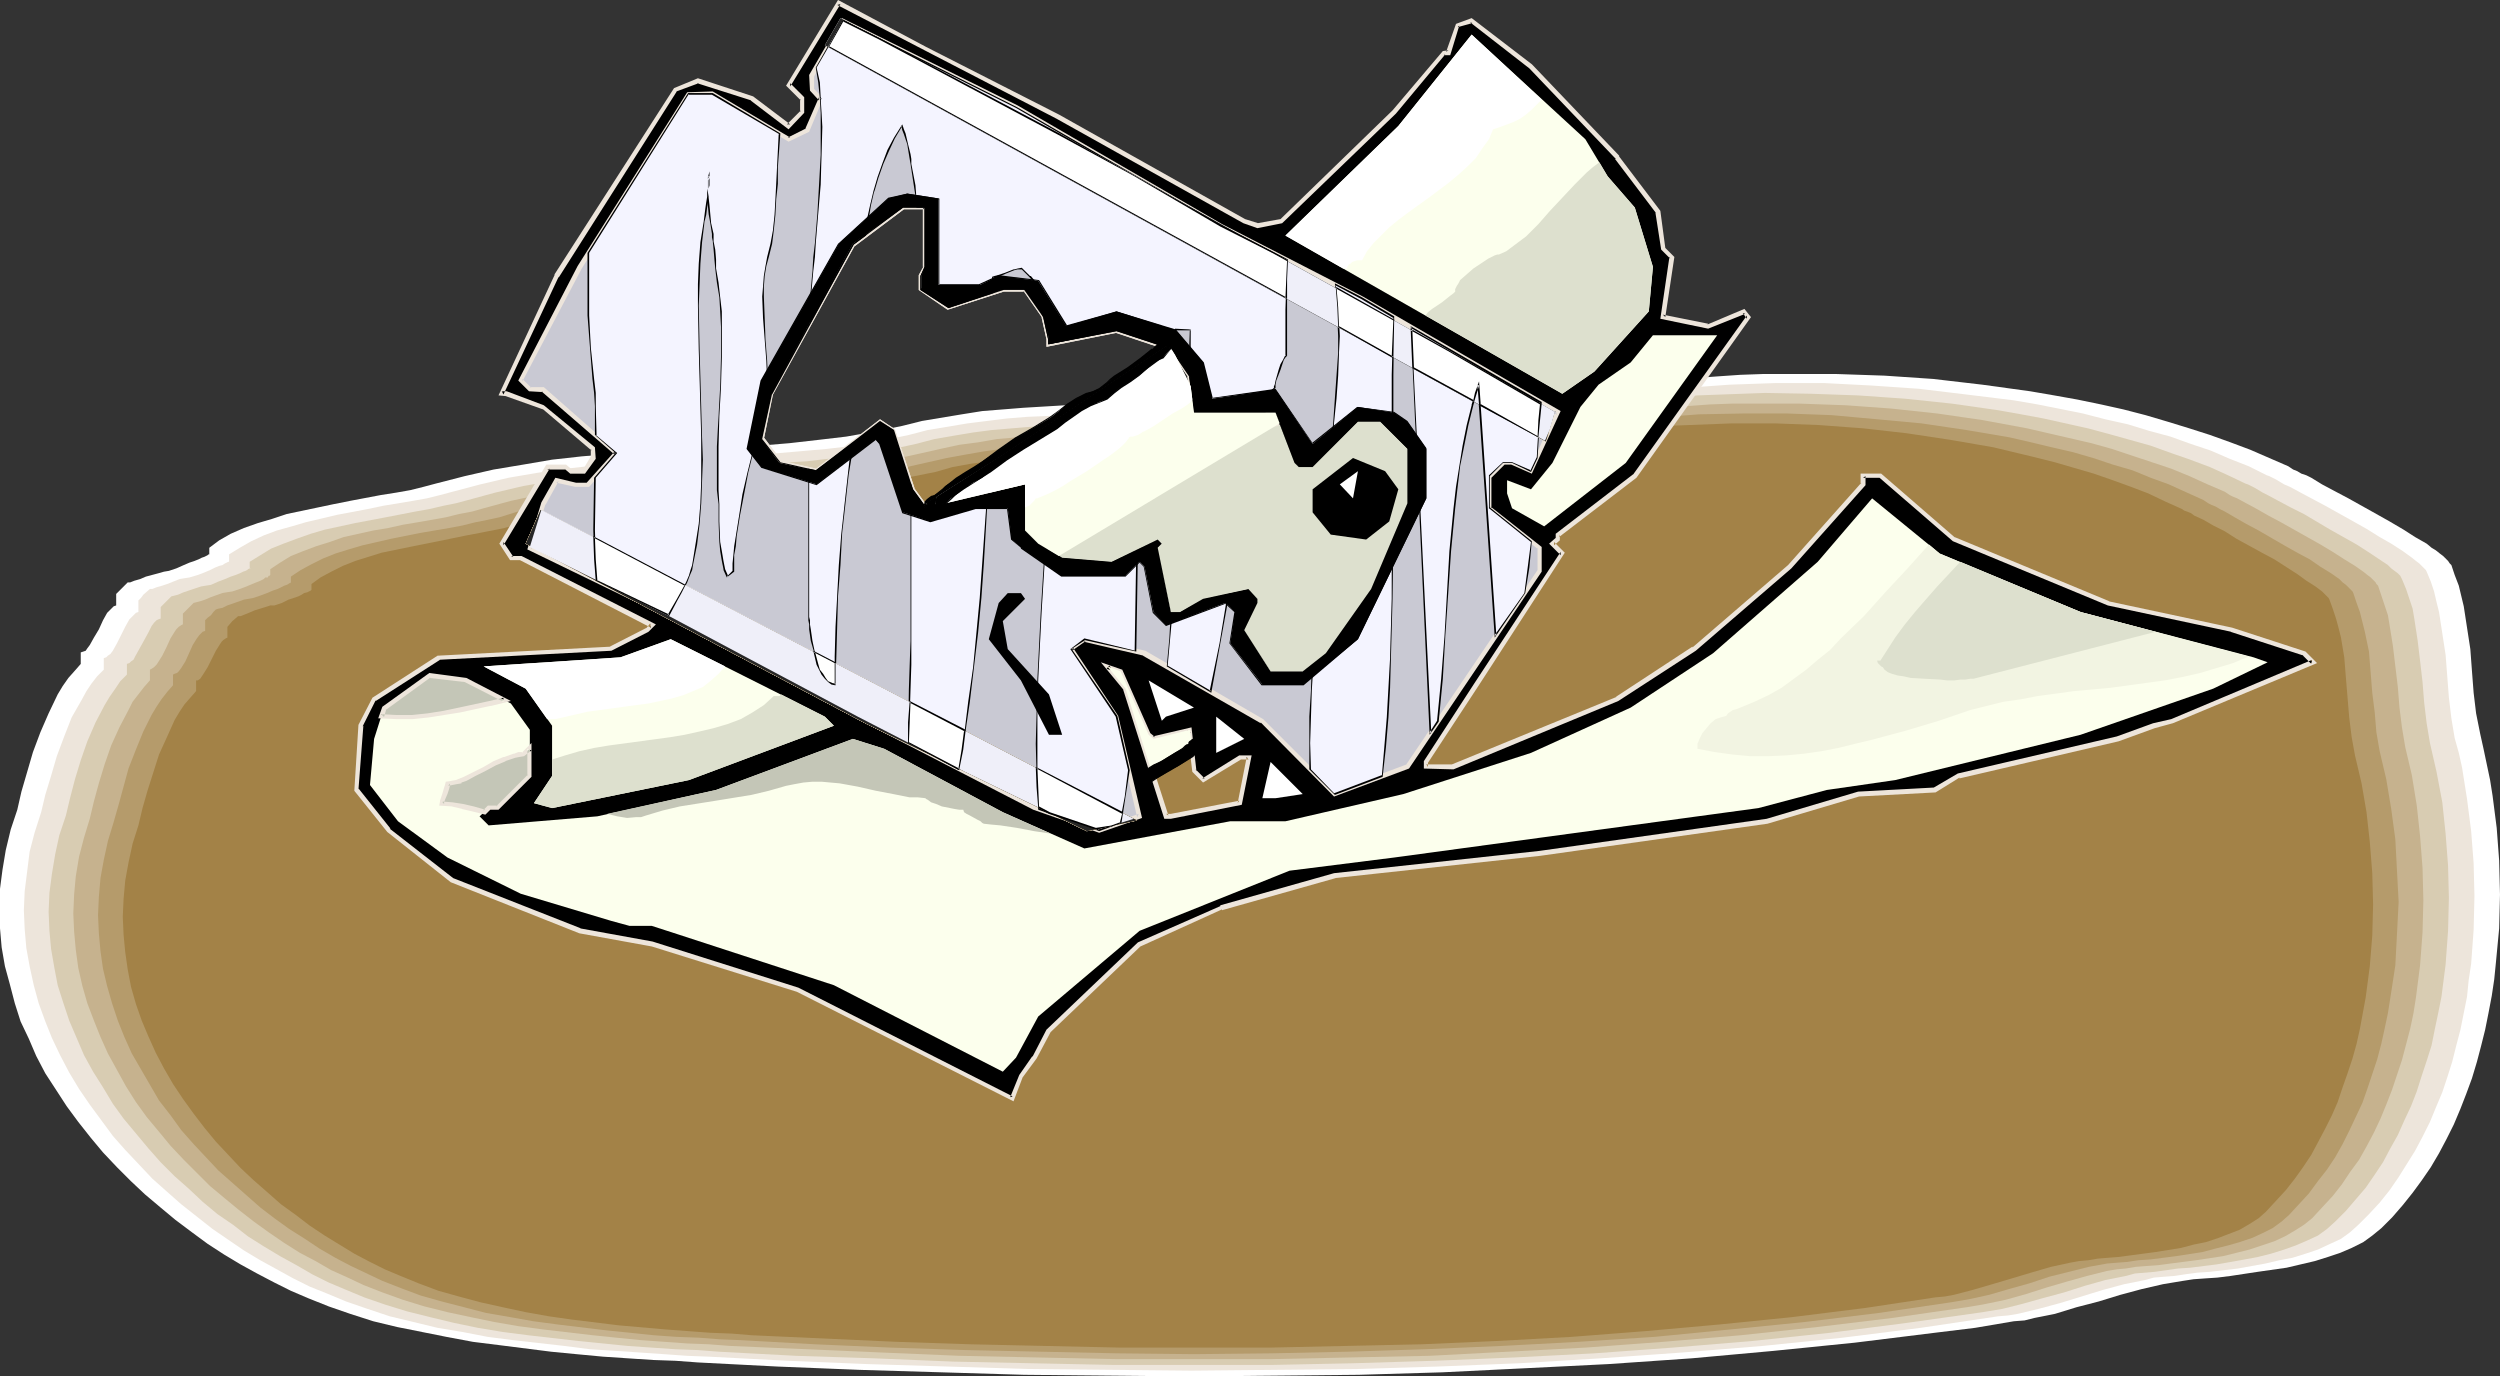 <?xml version="1.0" encoding="UTF-8" standalone="no"?>
<svg
   version="1.0"
   width="129.724mm"
   height="71.424mm"
   id="svg84"
   sodipodi:docname="Razor Blade 6.wmf"
   xmlns:inkscape="http://www.inkscape.org/namespaces/inkscape"
   xmlns:sodipodi="http://sodipodi.sourceforge.net/DTD/sodipodi-0.dtd"
   xmlns="http://www.w3.org/2000/svg"
   xmlns:svg="http://www.w3.org/2000/svg">
  <rect width="100%" height="100%" fill="#333333" stroke="none"/>
  <sodipodi:namedview
     id="namedview84"
     pagecolor="#ffffff"
     bordercolor="#000000"
     borderopacity="0.25"
     inkscape:showpageshadow="2"
     inkscape:pageopacity="0.0"
     inkscape:pagecheckerboard="0"
     inkscape:deskcolor="#d1d1d1"
     inkscape:document-units="mm" />
  <defs
     id="defs1">
    <pattern
       id="WMFhbasepattern"
       patternUnits="userSpaceOnUse"
       width="6"
       height="6"
       x="0"
       y="0" />
  </defs>
  <path
     style="fill:#ffffff;fill-opacity:1;fill-rule:evenodd;stroke:none"
     d="m 33.128,111.954 1.454,-0.485 1.454,-0.646 1.131,-0.485 0.97,-0.323 0.808,-0.323 0.646,-0.323 0.485,-0.162 0.323,-0.162 0.323,-0.162 0.162,-0.162 h 0.162 v -0.162 -1.131 l 1.939,-1.454 2.262,-1.292 2.586,-1.131 2.747,-0.969 2.747,-0.808 2.909,-0.969 6.141,-1.292 3.07,-0.646 3.232,-0.646 5.979,-1.131 3.07,-0.485 2.747,-0.485 2.586,-0.646 2.424,-0.646 5.656,-1.454 5.656,-1.292 5.818,-0.969 5.656,-0.969 5.818,-0.646 5.818,-0.485 11.797,-0.646 11.635,-0.646 5.656,-0.323 5.818,-0.485 5.656,-0.646 5.494,-0.646 5.494,-0.969 5.494,-1.131 3.878,-0.969 3.878,-0.646 3.878,-0.646 4.04,-0.646 4.04,-0.323 4.04,-0.323 8.08,-0.485 h 8.242 l 8.242,0.162 16.806,0.485 16.645,0.808 8.242,0.162 h 8.242 l 8.08,-0.323 4.04,-0.162 4.04,-0.323 4.04,-0.485 3.878,-0.485 3.878,-0.808 3.878,-0.646 3.878,-0.808 4.04,-0.808 4.202,-0.646 4.202,-0.646 4.363,-0.323 4.525,-0.485 4.363,-0.323 4.686,-0.323 4.525,-0.162 h 4.686 9.534 l 9.534,0.323 9.534,0.646 9.696,1.131 4.686,0.646 4.686,0.646 4.686,0.808 4.525,0.808 4.686,0.969 4.363,0.969 4.363,1.131 4.363,1.292 4.202,1.292 4.04,1.292 4.04,1.454 3.878,1.454 3.717,1.615 3.717,1.615 0.485,0.323 0.485,0.323 0.808,0.323 0.808,0.485 0.97,0.323 0.97,0.485 2.101,1.292 2.424,1.292 2.747,1.454 5.494,3.069 2.586,1.454 2.747,1.615 2.262,1.454 2.262,1.292 0.97,0.808 0.808,0.485 0.808,0.646 0.646,0.485 0.646,0.646 0.323,0.323 0.323,0.485 0.323,0.323 0.646,1.939 0.808,2.1 0.97,4.039 0.646,4.2 0.646,4.2 0.323,4.362 0.323,4.2 0.485,4.039 0.808,4.039 0.646,2.908 0.646,3.069 0.646,3.069 0.485,3.069 0.808,6.3 0.485,6.462 0.162,6.624 -0.162,6.624 -0.646,6.785 -0.323,3.231 -0.485,3.231 -0.646,3.393 -0.646,3.231 -0.808,3.231 -0.808,3.069 -0.97,3.231 -1.131,3.069 -1.131,2.908 -1.293,3.069 -1.454,2.908 -1.454,2.746 -1.616,2.746 -1.778,2.585 -1.778,2.423 -1.939,2.423 -2.101,2.423 -2.101,2.1 -1.778,1.454 -1.778,1.292 -2.262,1.131 -2.262,0.969 -2.424,0.808 -2.586,0.808 -2.747,0.646 -2.747,0.646 -5.656,0.808 -5.333,0.808 -2.586,0.323 -2.424,0.162 -2.262,0.162 -2.101,0.323 -1.939,0.323 -1.939,0.323 -4.202,0.969 -4.202,1.131 -4.202,1.292 -4.363,1.131 -4.202,1.292 -4.04,0.808 -1.939,0.485 -2.101,0.162 -7.595,1.292 -7.918,0.969 -15.675,1.939 -15.998,1.615 -15.998,1.454 -16.322,1.131 -16.16,0.808 -16.483,0.808 -16.322,0.485 -16.483,0.162 -16.483,0.162 -16.322,-0.162 -16.322,-0.162 -16.16,-0.485 -16.16,-0.485 -15.998,-0.646 -15.675,-0.808 -4.363,-0.323 -4.525,-0.162 -4.848,-0.323 -4.848,-0.323 -5.171,-0.485 -5.01,-0.485 -10.181,-1.292 -5.171,-0.646 -5.171,-0.969 -4.848,-0.969 -4.848,-0.969 -4.686,-1.131 -4.525,-1.454 -4.202,-1.454 -4.04,-1.615 -3.394,-1.454 -3.232,-1.615 -3.394,-1.777 -3.232,-1.777 -3.232,-1.939 -3.232,-2.1 -3.07,-2.262 -3.232,-2.423 -2.909,-2.423 -3.07,-2.585 -2.747,-2.585 -2.747,-2.746 -2.747,-2.908 -2.424,-2.908 -2.424,-3.069 -2.262,-3.069 -2.101,-3.231 -2.101,-3.231 -1.778,-3.393 -1.454,-3.393 -1.616,-3.393 -1.131,-3.554 -0.97,-3.716 -0.97,-3.554 L 0.323,185.782 0,182.067 v -3.877 -3.877 l 0.485,-3.716 0.646,-3.877 0.97,-4.039 1.293,-3.877 0.808,-3.554 1.131,-3.877 1.131,-3.877 1.454,-3.877 1.616,-3.716 1.778,-3.716 0.97,-1.615 1.131,-1.615 1.293,-1.454 1.131,-1.292 v -1.131 -1.131 l 0.485,-0.162 0.485,-0.162 0.323,-0.485 0.485,-0.646 0.808,-1.454 0.97,-1.615 0.808,-1.777 0.808,-1.454 0.485,-0.485 0.485,-0.485 0.323,-0.323 0.485,-0.162 v -1.131 -1.131 l 1.131,-1.131 1.131,-1.131 h 0.485 l 0.808,-0.323 1.131,-0.323 1.131,-0.485 2.424,-0.646 1.131,-0.323 z"
     id="path1" />
  <path
     style="fill:#ede5db;fill-opacity:1;fill-rule:evenodd;stroke:none"
     d="m 37.168,113.247 1.616,-0.485 1.293,-0.485 1.131,-0.485 0.97,-0.485 0.808,-0.323 0.646,-0.162 0.485,-0.323 0.323,-0.162 0.323,-0.162 h 0.162 v -0.162 0 -1.292 l 2.101,-1.292 2.262,-1.292 2.424,-1.131 2.586,-0.969 2.909,-0.808 2.747,-0.808 6.141,-1.454 5.979,-1.131 3.07,-0.646 2.909,-0.485 2.909,-0.485 2.747,-0.485 2.586,-0.646 2.424,-0.646 5.494,-1.454 5.494,-1.292 5.656,-0.969 5.656,-0.808 5.656,-0.646 5.656,-0.485 11.474,-0.646 11.474,-0.646 5.656,-0.485 5.656,-0.485 5.494,-0.485 5.494,-0.646 5.333,-0.969 5.333,-1.131 3.717,-0.969 3.878,-0.646 3.878,-0.646 3.878,-0.485 3.878,-0.485 4.04,-0.323 7.918,-0.323 8.08,-0.162 8.08,0.162 16.322,0.646 16.322,0.646 8.242,0.162 h 8.08 l 7.918,-0.323 3.878,-0.162 7.918,-0.808 3.878,-0.485 3.878,-0.646 3.717,-0.808 3.878,-0.808 3.878,-0.646 4.04,-0.646 4.202,-0.646 4.202,-0.485 4.363,-0.323 4.363,-0.323 4.525,-0.323 4.525,-0.162 4.686,-0.162 h 9.211 l 9.373,0.485 9.373,0.646 9.373,1.131 9.211,1.131 4.686,0.808 8.888,1.777 4.363,1.131 4.363,0.969 4.202,1.292 4.202,1.131 4.04,1.454 3.878,1.292 3.717,1.615 3.717,1.454 3.555,1.777 0.485,0.162 0.646,0.323 0.646,0.323 0.808,0.485 0.808,0.485 1.131,0.485 2.101,1.131 2.424,1.292 2.424,1.292 5.494,3.069 2.586,1.454 2.586,1.615 2.262,1.292 2.262,1.454 1.778,1.292 0.808,0.646 0.646,0.485 0.485,0.485 0.485,0.485 0.323,0.323 0.162,0.323 0.808,1.939 0.646,1.939 0.485,2.1 0.485,1.939 0.646,4.2 0.646,4.2 0.323,4.2 0.323,4.2 0.485,4.039 0.646,3.877 0.808,2.908 0.646,2.908 0.97,6.139 0.808,6.3 0.485,6.3 0.162,6.462 -0.162,6.624 -0.485,6.624 -0.485,3.231 -0.323,3.231 -0.646,3.231 -0.646,3.231 -0.808,3.069 -0.808,3.231 -0.97,3.069 -0.97,2.908 -1.293,3.069 -1.131,2.746 -1.454,2.908 -1.454,2.746 -1.616,2.585 -1.616,2.585 -1.778,2.585 -1.939,2.423 -2.101,2.262 -2.101,2.1 -1.616,1.454 -1.778,1.292 -2.101,0.969 -2.424,1.131 -2.424,0.808 -2.586,0.808 -2.586,0.485 -2.747,0.646 -5.333,0.969 -5.494,0.646 -2.424,0.162 -2.424,0.323 -2.101,0.323 -2.101,0.162 -1.939,0.162 -1.778,0.485 -4.04,0.808 -4.202,1.131 -4.202,1.292 -4.202,1.292 -4.202,1.131 -4.04,0.969 -1.939,0.323 -1.939,0.162 -15.19,2.262 -15.352,1.939 -15.675,1.615 -15.837,1.292 -15.837,1.131 -15.998,0.969 -15.998,0.646 -15.998,0.485 -16.16,0.162 -16.16,0.162 -15.998,-0.162 -15.998,-0.162 -15.837,-0.485 -15.837,-0.485 -15.514,-0.646 -15.514,-0.808 -4.202,-0.162 -4.525,-0.323 -4.686,-0.323 -4.848,-0.323 -5.01,-0.323 -5.01,-0.646 -10.019,-1.131 -5.01,-0.646 -5.01,-0.969 -4.848,-0.808 -4.686,-1.131 -4.686,-1.131 -4.363,-1.454 -4.202,-1.454 -3.878,-1.615 -3.232,-1.292 -3.232,-1.615 -3.232,-1.777 -3.232,-1.777 -3.232,-1.939 -3.07,-2.1 -3.07,-2.1 -3.07,-2.423 -3.07,-2.423 -2.747,-2.423 -2.909,-2.585 -2.586,-2.746 -2.747,-2.908 -2.424,-2.746 -2.262,-3.069 -2.262,-3.069 -2.101,-3.069 -1.939,-3.231 -1.778,-3.393 -1.616,-3.393 -1.293,-3.231 -1.293,-3.554 -0.97,-3.554 -0.808,-3.716 -0.646,-3.554 -0.323,-3.716 -0.162,-3.716 0.162,-3.716 0.485,-3.877 0.485,-3.877 0.97,-3.716 1.293,-4.039 0.808,-3.393 1.131,-3.716 1.131,-3.877 1.454,-3.877 1.454,-3.716 1.939,-3.393 0.97,-1.777 0.97,-1.454 1.131,-1.454 1.293,-1.292 v -1.131 -1.131 l 0.485,-0.162 0.323,-0.323 0.485,-0.323 0.485,-0.646 0.808,-1.454 0.808,-1.615 0.808,-1.615 0.808,-1.454 0.485,-0.485 0.485,-0.485 0.323,-0.323 0.485,-0.162 v -1.131 -1.131 l 0.485,-0.485 0.485,-0.646 1.293,-1.131 h 0.485 l 0.808,-0.323 1.131,-0.323 0.97,-0.323 2.424,-0.969 0.97,-0.162 z"
     id="path2" />
  <path
     style="fill:#d8ccb2;fill-opacity:1;fill-rule:evenodd;stroke:none"
     d="m 41.37,114.7 1.454,-0.646 1.293,-0.485 1.131,-0.485 0.97,-0.323 0.808,-0.323 0.646,-0.323 0.485,-0.162 0.323,-0.162 0.162,-0.162 0.323,-0.162 h 0.162 l -0.162,-0.162 v -1.131 l 2.101,-1.292 2.101,-1.292 2.424,-0.969 2.586,-0.969 2.747,-0.969 2.747,-0.808 5.979,-1.292 5.979,-1.131 5.818,-1.131 2.747,-0.485 2.747,-0.646 2.424,-0.485 2.424,-0.646 5.333,-1.454 5.494,-1.292 5.494,-0.969 5.494,-0.808 5.656,-0.485 5.494,-0.485 11.312,-0.808 11.15,-0.646 5.494,-0.323 5.494,-0.323 5.494,-0.646 5.333,-0.646 5.333,-0.969 5.171,-1.131 3.717,-0.969 3.717,-0.646 3.878,-0.646 3.717,-0.485 3.878,-0.323 3.878,-0.323 7.757,-0.485 h 7.918 l 7.918,0.162 16.16,0.485 15.998,0.646 7.918,0.162 h 7.918 l 7.757,-0.162 3.878,-0.323 3.878,-0.323 3.717,-0.323 3.878,-0.646 3.717,-0.646 3.717,-0.646 3.717,-0.808 3.878,-0.646 4.04,-0.646 4.04,-0.646 4.202,-0.485 4.202,-0.485 4.363,-0.323 4.363,-0.162 8.888,-0.323 9.05,0.162 9.211,0.323 9.211,0.646 9.211,0.969 9.05,1.292 4.525,0.808 4.363,0.808 8.726,1.939 4.202,1.131 4.04,1.131 4.04,1.131 4.04,1.454 3.717,1.292 3.878,1.454 3.555,1.615 3.394,1.615 0.485,0.162 0.646,0.323 0.646,0.323 0.808,0.485 0.808,0.485 0.97,0.485 2.101,1.131 2.424,1.292 2.586,1.292 5.171,3.069 2.586,1.454 2.586,1.454 2.262,1.454 1.939,1.292 0.97,0.646 0.97,0.646 0.646,0.646 0.646,0.485 0.646,0.485 0.485,0.485 0.162,0.323 0.162,0.323 0.808,1.939 0.646,1.939 0.646,1.939 0.323,1.939 0.646,4.2 0.485,4.039 0.485,4.2 0.323,4.039 0.485,4.039 0.646,3.877 1.293,5.654 1.131,5.977 0.646,6.139 0.485,6.3 0.162,6.3 -0.162,6.462 -0.485,6.624 -0.808,6.3 -0.646,3.231 -0.646,3.069 -0.646,3.231 -0.97,3.069 -0.97,2.908 -0.97,3.069 -1.131,2.908 -1.293,2.746 -1.293,2.908 -1.454,2.585 -1.454,2.746 -1.616,2.423 -1.778,2.585 -1.939,2.262 -1.939,2.262 -2.101,2.1 -1.616,1.454 -1.778,1.292 -2.101,0.969 -2.262,0.969 -2.262,0.808 -2.586,0.808 -2.586,0.646 -2.586,0.485 -5.494,0.969 -5.171,0.646 -2.424,0.162 -2.262,0.323 -2.262,0.323 -1.939,0.162 -1.939,0.162 -1.778,0.485 -4.04,0.808 -4.04,1.131 -4.04,1.292 -4.202,1.131 -4.04,1.131 -3.878,0.969 -1.939,0.323 -1.939,0.323 -14.867,2.1 -15.029,1.939 -15.352,1.615 -15.514,1.292 -15.514,1.131 -15.675,0.808 -15.675,0.646 -15.837,0.485 -15.675,0.323 h -15.837 -15.675 l -15.675,-0.323 -15.514,-0.323 -15.514,-0.646 -15.19,-0.485 -15.19,-0.808 -4.202,-0.323 -4.363,-0.162 -4.686,-0.323 -4.686,-0.323 -4.848,-0.485 -4.848,-0.485 -9.858,-1.131 -5.01,-0.646 -4.848,-0.808 -4.686,-0.969 -4.686,-1.131 -4.525,-1.131 -4.202,-1.292 -4.202,-1.454 -3.878,-1.615 -3.07,-1.292 -3.232,-1.615 -3.07,-1.777 -3.232,-1.777 -3.232,-1.939 -3.07,-1.939 -2.909,-2.262 -3.07,-2.1 -2.909,-2.423 -2.747,-2.585 -2.747,-2.423 -2.747,-2.746 -2.424,-2.746 -2.424,-2.908 -2.424,-2.908 -2.101,-2.908 -1.939,-3.231 -1.939,-3.069 -1.778,-3.231 -1.454,-3.393 -1.454,-3.393 -1.131,-3.393 -1.131,-3.554 -0.646,-3.393 -0.646,-3.716 -0.323,-3.554 -0.162,-3.716 0.162,-3.716 0.485,-3.716 0.646,-3.877 0.808,-3.716 1.293,-3.877 0.808,-3.393 0.97,-3.716 1.131,-3.716 1.293,-3.716 1.616,-3.716 1.778,-3.393 0.97,-1.615 1.131,-1.615 0.97,-1.454 1.293,-1.292 v -0.969 -1.131 l 0.485,-0.162 0.323,-0.323 0.485,-0.323 0.323,-0.646 0.808,-1.454 0.808,-1.454 0.97,-1.777 0.646,-1.292 0.485,-0.646 0.485,-0.485 0.323,-0.162 0.485,-0.162 v -1.131 -1.131 l 0.485,-0.485 0.646,-0.646 0.485,-0.485 0.485,-0.485 0.646,-0.162 0.646,-0.162 1.131,-0.485 0.97,-0.323 2.424,-0.808 0.97,-0.162 z"
     id="path3" />
  <path
     style="fill:#c6b28e;fill-opacity:1;fill-rule:evenodd;stroke:none"
     d="m 45.571,115.993 1.454,-0.485 1.293,-0.485 1.131,-0.485 0.808,-0.323 0.808,-0.323 0.646,-0.323 0.323,-0.323 h 0.485 l 0.162,-0.323 h 0.162 l 0.162,-0.162 v 0 -1.131 l 1.939,-1.292 2.101,-1.292 2.424,-0.969 2.586,-0.969 2.586,-0.808 2.747,-0.969 5.818,-1.292 2.909,-0.485 2.909,-0.646 2.909,-0.485 2.747,-0.485 2.747,-0.485 2.586,-0.646 2.586,-0.485 2.262,-0.646 5.333,-1.454 5.333,-1.131 5.333,-0.969 5.494,-0.808 5.333,-0.646 5.494,-0.485 10.989,-0.646 10.989,-0.646 5.494,-0.323 5.333,-0.485 5.333,-0.485 5.333,-0.808 5.01,-0.808 5.171,-1.131 3.555,-0.808 3.717,-0.808 3.717,-0.485 3.717,-0.646 3.717,-0.323 3.878,-0.323 7.595,-0.323 7.757,-0.162 7.757,0.162 31.35,1.292 7.757,0.162 h 7.757 l 7.757,-0.162 3.717,-0.323 3.717,-0.323 3.878,-0.485 3.717,-0.485 3.555,-0.646 3.717,-0.808 3.717,-0.646 3.717,-0.808 3.878,-0.646 4.04,-0.485 4.04,-0.485 4.202,-0.323 4.202,-0.323 4.363,-0.323 4.363,-0.162 h 4.363 8.888 l 9.05,0.323 8.888,0.646 9.05,0.969 8.888,1.292 4.363,0.808 4.363,0.808 4.202,0.969 4.202,0.969 4.202,0.969 4.04,1.131 3.878,1.292 3.878,1.292 3.878,1.292 3.555,1.454 3.555,1.615 3.394,1.454 0.485,0.323 0.485,0.323 0.646,0.323 0.808,0.323 1.778,0.969 2.101,1.131 2.262,1.292 2.424,1.292 5.171,2.908 2.586,1.454 2.424,1.454 2.262,1.454 2.101,1.292 1.616,1.131 0.808,0.646 0.646,0.485 0.485,0.485 0.485,0.485 0.162,0.323 0.323,0.323 0.646,1.939 1.293,3.877 0.323,1.939 0.646,4.039 0.485,4.039 0.485,4.039 0.323,4.039 0.485,3.877 0.646,3.877 1.293,5.493 0.97,5.977 0.646,5.977 0.485,6.3 0.162,6.3 -0.162,6.3 -0.485,6.462 -0.808,6.3 -0.485,3.069 -0.646,3.069 -0.808,3.069 -0.808,3.069 -0.97,2.908 -0.97,2.908 -1.131,2.908 -1.131,2.746 -1.293,2.746 -1.454,2.746 -1.454,2.585 -1.778,2.423 -1.616,2.423 -1.778,2.262 -2.101,2.262 -1.939,2.1 -1.616,1.292 -1.778,1.131 -1.939,1.131 -2.101,0.969 -2.424,0.808 -2.424,0.808 -2.586,0.646 -2.586,0.646 -5.333,0.808 -5.01,0.646 -2.424,0.323 -2.262,0.162 -2.101,0.162 -1.939,0.323 -1.778,0.162 -1.939,0.323 -3.878,0.969 -4.04,1.131 -3.878,1.131 -4.04,1.292 -4.04,1.131 -3.878,0.808 -1.778,0.323 -1.939,0.323 -14.544,2.1 -14.706,1.777 -15.029,1.615 -15.19,1.292 -15.19,1.131 -15.352,0.808 -15.352,0.808 -15.514,0.323 -15.352,0.323 h -15.514 -15.352 l -15.352,-0.323 -15.19,-0.323 -15.19,-0.646 -14.867,-0.646 -14.867,-0.646 -4.202,-0.323 -4.202,-0.162 -4.525,-0.323 -4.525,-0.323 -4.848,-0.485 -4.686,-0.485 -9.696,-1.131 -4.848,-0.646 -4.686,-0.808 -4.686,-0.969 -4.525,-0.969 -4.525,-1.131 -4.202,-1.292 -4.04,-1.454 -3.717,-1.454 -3.07,-1.454 -3.232,-1.454 -3.07,-1.777 -3.07,-1.615 -3.07,-1.939 -3.07,-2.1 -2.909,-2.1 -2.909,-2.262 -2.747,-2.262 -2.909,-2.423 -2.586,-2.585 -2.586,-2.585 -2.586,-2.746 -2.262,-2.746 -2.424,-2.908 -2.101,-2.908 -1.939,-3.069 -1.778,-3.231 -1.778,-3.231 -1.454,-3.231 -1.293,-3.231 -1.293,-3.393 -0.97,-3.393 -0.808,-3.554 -0.485,-3.554 -0.323,-3.554 -0.162,-3.554 0.162,-3.716 0.323,-3.554 0.646,-3.877 0.97,-3.716 1.131,-3.716 0.808,-3.393 0.97,-3.554 1.131,-3.716 1.293,-3.716 1.616,-3.554 1.778,-3.393 0.808,-1.615 1.131,-1.454 1.131,-1.454 1.131,-1.292 v -1.131 -0.969 l 0.323,-0.162 0.485,-0.323 0.485,-0.485 0.323,-0.485 0.808,-1.292 0.808,-1.615 0.808,-1.777 0.808,-1.292 0.323,-0.485 0.485,-0.485 0.485,-0.323 0.323,-0.162 v -0.969 -1.131 l 1.131,-1.131 0.485,-0.485 0.485,-0.485 0.646,-0.162 0.646,-0.162 0.97,-0.323 1.131,-0.485 2.262,-0.808 0.97,-0.162 z"
     id="path4" />
  <path
     style="fill:#b59b6b;fill-opacity:1;fill-rule:evenodd;stroke:none"
     d="m 49.611,117.285 1.454,-0.485 1.293,-0.485 1.131,-0.485 0.97,-0.323 0.646,-0.323 0.646,-0.323 0.485,-0.162 0.323,-0.162 0.162,-0.162 h 0.162 l 0.162,-0.162 v 0 -1.131 l 1.939,-1.292 2.101,-1.131 2.262,-1.131 2.424,-0.969 2.586,-0.808 2.747,-0.808 5.656,-1.292 5.656,-1.131 5.656,-0.969 2.586,-0.485 2.586,-0.646 2.424,-0.485 2.262,-0.485 5.171,-1.615 5.333,-1.131 5.171,-0.969 5.333,-0.808 5.333,-0.485 5.333,-0.485 10.827,-0.808 10.666,-0.485 5.333,-0.323 5.333,-0.485 5.171,-0.646 5.171,-0.646 5.01,-0.808 5.01,-1.131 3.555,-0.808 3.555,-0.646 3.717,-0.646 3.555,-0.485 3.717,-0.323 3.717,-0.323 7.434,-0.323 7.595,-0.162 7.595,0.162 15.352,0.485 15.352,0.646 7.595,0.162 h 7.595 l 7.595,-0.162 3.555,-0.323 3.717,-0.323 3.717,-0.323 3.717,-0.485 3.555,-0.646 3.555,-0.808 3.555,-0.808 3.717,-0.646 3.878,-0.646 3.878,-0.485 3.878,-0.485 4.202,-0.323 4.04,-0.323 4.202,-0.323 8.565,-0.162 H 350.51 l 8.726,0.323 8.888,0.808 8.726,0.808 8.726,1.292 8.565,1.454 4.202,0.969 4.04,0.969 4.202,0.969 3.878,1.131 3.878,1.292 3.878,1.131 3.555,1.454 3.555,1.292 3.555,1.615 3.232,1.454 0.485,0.323 0.485,0.323 0.646,0.323 0.808,0.323 0.808,0.485 0.97,0.485 1.939,1.131 2.262,1.292 2.424,1.292 5.01,2.908 2.586,1.454 2.424,1.292 2.101,1.454 2.101,1.292 1.616,1.131 0.646,0.646 0.646,0.485 0.485,0.485 0.485,0.485 0.323,0.323 0.162,0.323 0.646,1.939 0.646,1.777 0.485,1.939 0.485,1.939 0.808,3.877 0.323,4.039 0.323,4.039 0.485,3.877 0.323,3.877 0.646,3.716 1.293,5.493 0.97,5.816 0.808,5.977 0.323,6.139 0.323,6.139 -0.323,6.3 -0.323,6.139 -0.97,6.3 -0.485,3.069 -0.646,3.069 -0.646,2.908 -0.808,3.069 -0.97,2.908 -0.97,2.908 -0.97,2.746 -1.293,2.746 -1.293,2.746 -1.293,2.585 -1.454,2.585 -1.616,2.423 -1.778,2.262 -1.778,2.423 -1.939,2.1 -1.939,2.1 -1.454,1.292 -1.778,1.292 -1.939,0.969 -2.101,0.969 -2.424,0.808 -2.262,0.646 -2.586,0.646 -2.424,0.646 -5.171,0.808 -5.01,0.646 -2.424,0.162 -2.101,0.323 -2.101,0.162 -1.939,0.162 -1.778,0.323 -1.778,0.323 -3.878,0.969 -3.878,0.969 -3.878,1.292 -4.04,1.131 -3.878,1.131 -3.717,0.808 -1.778,0.323 -1.939,0.323 -14.221,2.1 -14.544,1.777 -14.544,1.454 -14.867,1.454 -14.867,0.969 -15.029,0.808 -15.029,0.646 -15.19,0.485 -15.029,0.323 -15.19,0.162 -15.029,-0.162 -15.029,-0.323 -14.867,-0.323 -14.706,-0.485 -14.706,-0.646 -14.544,-0.808 -4.04,-0.162 -4.202,-0.323 -4.363,-0.162 -4.525,-0.323 -9.373,-0.969 -9.373,-1.131 -4.848,-0.646 -4.525,-0.808 -4.686,-0.808 -4.363,-1.131 -4.363,-1.131 -4.04,-1.131 -3.878,-1.454 -3.717,-1.454 -3.07,-1.454 -3.07,-1.454 -3.07,-1.615 -3.07,-1.777 -2.909,-1.939 -3.07,-1.939 -2.909,-2.1 -2.747,-2.1 -2.747,-2.423 -2.747,-2.423 -2.747,-2.423 -2.424,-2.585 -2.424,-2.585 -2.424,-2.746 -2.101,-2.908 -2.262,-2.908 -1.778,-3.069 -1.778,-3.069 -1.778,-3.069 -1.454,-3.231 -1.293,-3.231 -1.131,-3.393 -0.97,-3.393 -0.808,-3.393 -0.485,-3.393 -0.323,-3.554 -0.162,-3.554 0.162,-3.554 0.323,-3.716 0.646,-3.554 0.808,-3.716 1.131,-3.716 0.97,-3.393 0.97,-3.554 0.97,-3.554 1.454,-3.716 1.454,-3.554 1.616,-3.231 0.97,-1.615 0.97,-1.454 1.131,-1.454 1.131,-1.292 v -0.969 -1.131 l 0.323,-0.162 0.485,-0.162 0.323,-0.323 0.485,-0.646 0.808,-1.292 1.454,-3.231 0.808,-1.292 0.485,-0.646 0.323,-0.323 0.323,-0.323 0.485,-0.162 v -0.969 -1.131 l 0.485,-0.485 0.646,-0.485 0.485,-0.646 0.485,-0.485 0.485,-0.162 0.808,-0.162 0.97,-0.485 0.97,-0.323 2.262,-0.808 0.97,-0.162 z"
     id="path5" />
  <path
     style="fill:#a38247;fill-opacity:1;fill-rule:evenodd;stroke:none"
     d="m 53.813,118.739 1.454,-0.485 1.293,-0.646 0.97,-0.323 0.97,-0.323 0.646,-0.323 0.485,-0.323 0.646,-0.162 0.323,-0.162 0.323,-0.162 0.162,-0.162 v 0 -1.131 l 1.778,-1.292 2.101,-1.131 2.262,-1.131 2.424,-0.969 2.586,-0.808 2.586,-0.808 5.494,-1.131 5.656,-1.131 5.494,-1.131 2.586,-0.485 2.424,-0.485 2.424,-0.485 2.262,-0.646 5.01,-1.292 5.171,-1.292 5.171,-0.808 5.171,-0.808 5.171,-0.646 5.171,-0.323 10.666,-0.808 10.342,-0.485 5.333,-0.323 5.01,-0.485 5.171,-0.485 5.01,-0.808 5.01,-0.808 4.848,-0.969 3.394,-0.969 3.555,-0.646 3.555,-0.485 3.555,-0.646 3.717,-0.323 3.555,-0.323 7.434,-0.323 h 7.272 7.434 l 30.058,1.292 7.434,0.162 h 7.434 l 7.272,-0.323 7.272,-0.485 3.555,-0.485 3.555,-0.485 3.555,-0.646 3.394,-0.646 3.555,-0.808 3.717,-0.646 3.717,-0.646 3.717,-0.485 4.04,-0.485 3.878,-0.323 4.04,-0.323 4.202,-0.162 8.403,-0.323 h 8.403 l 8.565,0.323 8.726,0.646 8.565,0.969 8.565,1.292 8.403,1.454 4.04,0.969 4.04,0.969 3.878,0.969 3.878,1.131 3.878,1.131 3.717,1.292 3.555,1.292 3.394,1.292 3.394,1.615 3.232,1.454 0.485,0.323 0.485,0.162 0.808,0.323 0.646,0.485 1.778,0.808 1.939,1.131 2.262,1.131 2.262,1.454 5.01,2.746 2.424,1.292 2.262,1.454 2.262,1.454 1.778,1.292 1.778,1.131 0.646,0.485 0.646,0.485 0.485,0.485 0.485,0.485 0.323,0.323 0.162,0.323 0.646,1.777 0.646,1.939 0.485,1.777 0.485,1.939 0.646,3.877 0.323,4.039 0.646,7.754 0.485,3.877 0.646,3.554 1.293,5.493 0.97,5.654 0.646,5.816 0.485,6.139 0.162,6.139 -0.162,6.139 -0.485,5.977 -0.808,6.139 -1.131,6.139 -0.646,2.908 -0.808,2.908 -0.97,2.908 -0.97,2.746 -0.97,2.908 -1.131,2.585 -1.293,2.585 -1.454,2.746 -1.293,2.423 -1.616,2.423 -1.616,2.262 -1.778,2.262 -1.939,2.1 -1.939,2.1 -1.454,1.292 -1.778,1.131 -1.939,1.131 -2.101,0.808 -2.101,0.808 -2.424,0.808 -2.424,0.485 -2.424,0.646 -5.01,0.808 -4.848,0.646 -2.424,0.323 -2.101,0.162 -1.939,0.162 -1.939,0.323 -1.778,0.162 -1.778,0.323 -3.717,0.808 -3.878,1.131 -7.595,2.262 -3.878,1.131 -3.717,0.969 -1.778,0.323 -1.778,0.162 -13.898,2.1 -14.221,1.777 -14.382,1.454 -14.382,1.292 -14.544,1.131 -14.706,0.808 -14.706,0.646 -14.867,0.323 -14.706,0.323 h -14.867 -14.706 l -14.706,-0.323 -14.544,-0.323 -14.544,-0.485 -14.221,-0.646 -14.221,-0.646 -3.878,-0.323 -4.202,-0.162 -4.363,-0.323 -4.363,-0.323 -9.211,-0.808 -9.211,-1.131 -4.525,-0.646 -4.525,-0.808 -4.525,-0.969 -4.363,-0.969 -4.202,-1.131 -4.04,-1.131 -3.878,-1.454 -3.555,-1.454 -3.07,-1.292 -2.909,-1.454 -3.07,-1.615 -2.909,-1.777 -2.909,-1.777 -2.909,-1.939 -2.747,-2.1 -2.909,-2.1 -2.747,-2.423 -2.586,-2.262 -2.586,-2.423 -2.424,-2.585 -2.424,-2.585 -2.262,-2.746 -2.101,-2.746 -2.101,-2.908 -1.939,-2.908 -1.778,-3.069 -1.616,-3.069 -1.454,-3.231 -1.293,-3.069 -1.131,-3.231 -0.97,-3.393 -0.646,-3.393 -0.485,-3.393 -0.323,-3.393 -0.162,-3.554 0.162,-3.554 0.323,-3.554 0.646,-3.554 0.808,-3.716 1.131,-3.554 0.808,-3.393 0.97,-3.393 1.131,-3.554 1.131,-3.554 1.616,-3.554 1.454,-3.231 0.97,-1.615 0.97,-1.454 1.131,-1.292 1.131,-1.292 v -0.969 -1.131 h 0.323 l 0.485,-0.323 0.323,-0.485 0.323,-0.485 0.808,-1.292 0.808,-1.615 0.808,-1.615 0.808,-1.292 0.323,-0.485 0.323,-0.323 0.485,-0.323 0.323,-0.162 v -1.131 -0.969 l 0.97,-1.131 1.131,-0.969 h 0.485 l 0.808,-0.323 0.808,-0.323 1.131,-0.485 2.101,-0.646 0.97,-0.323 z"
     id="path6" />
  <path
     style="fill:#000000;fill-opacity:1;fill-rule:evenodd;stroke:none"
     d="M 181.477,52.342 V 40.711 h -4.363 l -9.858,7.108 -15.998,29.402 -1.939,8.885 3.555,4.685 7.272,1.615 12.443,-9.693 2.586,1.615 3.717,11.632 2.586,3.716 19.554,-4.685 v 9.047 l 2.586,2.585 4.686,2.746 9.696,0.808 9.05,-4.362 0.808,0.808 -0.808,0.808 2.586,12.601 h 1.778 l 4.525,-2.585 8.888,-1.939 1.778,1.939 v 0.808 l -2.586,5.331 5.171,8.077 h 6.302 l 4.525,-3.554 8.888,-12.601 7.11,-16.801 V 88.045 l -5.333,-5.331 h -4.363 l -8.888,8.885 h -2.747 l -0.808,-0.808 -3.717,-9.855 h -15.998 l -0.808,-7.27 -3.717,-5.331 -10.666,-3.554 -13.251,2.746 v -0.969 l -0.97,-4.362 -3.717,-5.493 h -4.363 l -10.666,3.554 -5.333,-3.554 v -2.585 z m 25.856,-29.564 36.683,20.678 2.586,0.808 4.686,-0.808 22.139,-21.486 9.696,-11.632 h 0.97 l 1.778,-5.331 2.747,-0.969 11.635,9.047 16.968,17.77 7.918,10.662 0.97,7.27 1.778,1.615 -1.778,11.793 8.888,1.777 7.11,-2.908 0.808,1.131 -22.301,31.179 -15.19,11.47 v 0.969 l -0.97,0.808 1.939,1.939 -16.968,25.686 -9.696,15.186 v 0.969 h 5.171 l 32.32,-13.247 15.029,-9.855 18.746,-16.155 14.382,-16.155 v -1.615 h 3.555 l 14.221,12.439 30.381,12.439 24.078,5.331 14.221,4.523 1.778,1.777 -27.634,11.47 -3.555,0.969 -7.11,2.585 -31.189,7.27 -4.686,2.746 -15.029,0.808 -17.776,5.331 -44.602,6.3 -40.238,4.362 -22.301,6.3 -15.998,7.108 -17.776,16.963 -2.909,5.331 -2.586,3.554 -1.778,4.523 -42.016,-21.325 -28.603,-9.047 -14.059,-2.585 -25.048,-10.016 -12.443,-9.693 -6.302,-7.916 0.808,-12.601 2.586,-5.17 12.605,-8.239 33.936,-1.615 7.11,-3.716 0.808,-0.969 -25.694,-13.247 h -1.939 l -1.778,-2.746 8.888,-15.024 h 3.555 l 1.131,0.808 h 2.586 l 1.778,-2.585 v -1.777 l -9.858,-8.239 -7.11,-2.585 h -0.97 l 10.827,-23.102 23.109,-36.672 4.525,-1.615 10.666,3.554 7.11,5.331 2.747,-2.746 v -2.585 l -2.747,-2.746 9.858,-15.993 16.968,8.885 z m 17.938,121.324 -5.494,-12.439 -2.586,-0.969 3.555,4.362 7.918,25.04 h 0.97 l 13.574,-2.585 1.616,-8.885 h -1.616 l -7.272,4.362 -1.778,-1.777 -0.808,-8.078 -7.11,1.777 z"
     id="path7" />
  <path
     style="fill:#ede5db;fill-opacity:1;fill-rule:evenodd;stroke:none"
     d="M 181.961,52.504 V 40.226 h -5.01 l -10.019,7.27 -16.16,29.564 -1.939,9.208 3.878,4.846 7.434,1.777 12.605,-9.855 h -0.485 l 2.586,1.777 -0.162,-0.323 3.878,11.632 2.747,4.039 19.877,-4.685 -0.646,-0.485 0.162,9.208 2.747,2.746 4.686,2.908 10.019,0.808 9.05,-4.523 h -0.485 l 0.808,0.808 v -0.646 l -0.97,0.969 2.747,13.247 h 2.262 l 4.686,-2.746 -0.323,0.162 9.05,-1.939 -0.485,-0.162 1.778,1.939 -0.162,-0.323 v 0.808 l 0.162,-0.162 -2.747,5.493 5.494,8.401 h 6.626 l 4.686,-3.554 8.888,-12.762 7.272,-16.801 -0.162,-11.147 -5.494,-5.493 h -4.848 l -8.888,9.047 0.323,-0.162 h -2.747 l 0.323,0.162 -0.808,-0.808 0.162,0.162 -3.878,-10.178 h -16.322 l 0.485,0.323 -0.808,-7.108 -3.878,-5.816 -10.989,-3.554 -13.413,2.746 0.485,0.485 v -0.969 l -0.97,-4.523 -3.878,-5.654 -4.525,-0.162 -10.827,3.554 0.323,0.162 -5.333,-3.554 0.162,0.323 v -2.585 0.162 l 0.97,-1.777 -0.808,-0.323 -0.97,1.777 v 2.908 l 5.656,3.877 10.989,-3.554 h -0.162 4.363 l -0.323,-0.162 3.717,5.331 -0.162,-0.162 0.97,4.362 v 0 1.454 l 13.736,-2.746 h -0.162 l 10.666,3.554 -0.162,-0.323 3.717,5.493 -0.162,-0.162 0.97,7.431 h 16.322 l -0.485,-0.323 3.717,10.016 1.131,0.969 h 3.07 l 9.05,-8.885 h -0.323 4.363 -0.323 l 5.333,5.331 -0.162,-0.323 v 10.662 l 0.162,-0.162 -7.272,16.801 v 0 l -8.726,12.601 0.162,-0.162 -4.525,3.393 h 0.162 -6.302 l 0.485,0.162 -5.333,-8.077 v 0.485 l 2.747,-5.331 v -1.131 l -2.101,-2.262 -9.211,1.939 -4.686,2.746 h 0.323 -1.778 l 0.485,0.323 -2.747,-12.601 v 0.323 l 1.131,-1.131 -1.454,-1.292 -9.211,4.523 h 0.323 l -9.858,-0.808 h 0.162 l -4.525,-2.746 v 0 l -2.586,-2.585 0.162,0.323 v -9.531 l -20.2,4.685 0.646,0.162 -2.747,-3.716 0.162,0.162 -3.878,-11.632 -2.909,-1.939 -12.766,9.855 0.323,-0.162 -7.11,-1.615 0.323,0.162 -3.555,-4.685 v 0.323 l 1.778,-8.724 v 0 l 16.16,-29.402 -0.162,0.323 9.696,-7.27 h -0.162 4.363 l -0.485,-0.323 V 52.342 l 0.162,-0.162 z"
     id="path8" />
  <path
     style="fill:#ede5db;fill-opacity:1;fill-rule:evenodd;stroke:none"
     d="m 207.171,23.263 36.683,20.517 2.747,0.969 4.848,-0.969 22.301,-21.486 9.696,-11.632 -0.323,0.162 h 1.293 l 1.778,-5.816 -0.323,0.323 2.909,-0.808 -0.485,-0.162 11.635,9.047 v 0 l 16.968,17.77 h -0.162 l 8.08,10.662 -0.162,-0.162 1.131,7.27 1.778,1.777 -0.162,-0.323 -1.778,12.116 9.373,1.939 7.272,-2.908 -0.485,-0.162 0.808,1.131 v -0.646 l -22.301,31.179 0.162,-0.162 -15.352,11.793 v 1.131 -0.323 l -1.293,1.131 2.262,2.262 v -0.646 l -16.968,25.848 -9.858,15.186 v 1.454 l 5.818,0.162 32.32,-13.409 15.19,-9.855 v 0 L 351.318,111.469 365.862,95.153 v -1.777 l -0.485,0.323 h 3.555 -0.323 l 14.382,12.439 30.381,12.601 24.24,5.17 h -0.162 l 14.382,4.685 -0.323,-0.162 1.778,1.777 0.162,-0.808 -27.634,11.632 v 0 l -3.555,0.808 -7.11,2.585 -31.189,7.27 -4.686,2.746 h 0.162 l -15.029,0.808 -17.938,5.331 v 0 l -44.602,6.3 -40.238,4.362 v 0 l -22.301,6.3 v 0.162 l -16.16,7.108 -17.938,17.124 -2.747,5.331 v -0.162 l -2.586,3.716 -1.778,4.362 0.485,-0.162 -42.016,-21.325 v 0 l -28.603,-9.047 v 0 l -14.221,-2.585 h 0.162 l -25.048,-9.855 v 0 l -12.443,-9.693 h 0.162 l -6.302,-7.916 v 0.323 l 0.97,-12.601 -0.162,0.162 2.586,-5.17 v 0.162 l 12.605,-8.078 h -0.323 l 33.936,-1.777 7.272,-3.716 1.454,-1.454 -26.341,-13.409 h -2.101 l 0.485,0.162 -1.939,-2.908 v 0.646 l 9.05,-15.024 -0.485,0.162 h 3.555 l -0.162,-0.162 1.131,0.969 h 2.909 l 2.101,-2.908 -0.162,-2.262 -10.019,-8.239 -7.272,-2.746 h -0.97 l 0.323,0.646 10.827,-23.102 v 0.162 l 23.27,-36.672 -0.162,0.162 4.363,-1.615 h -0.323 l 10.666,3.393 h -0.162 l 7.434,5.654 3.07,-3.231 v -3.069 l -2.747,-2.746 v 0.646 l 9.858,-16.155 -0.646,0.162 17.13,8.885 25.856,13.409 0.485,-0.808 L 181.638,9.208 164.347,0 l -10.181,16.801 2.909,2.908 -0.162,-0.323 v 2.585 l 0.162,-0.323 -2.747,2.746 h 0.646 l -7.272,-5.493 -10.827,-3.554 -4.686,1.939 -23.432,36.51 v 0.162 l -10.989,23.586 1.616,0.162 h -0.162 l 7.272,2.585 -0.162,-0.162 9.696,8.239 -0.162,-0.323 v 1.777 -0.323 l -1.616,2.746 0.323,-0.323 h -2.586 l 0.162,0.162 -1.131,-0.969 h -3.878 l -9.211,15.509 2.101,3.231 h 2.101 -0.162 l 25.694,13.247 -0.162,-0.808 -0.808,0.969 0.162,-0.162 -7.272,3.716 h 0.323 l -34.098,1.777 -12.766,8.239 -2.747,5.331 -0.808,12.924 6.464,8.078 12.443,9.855 25.21,10.016 14.221,2.585 v 0 l 28.442,8.885 v 0 l 42.501,21.486 1.778,-4.685 v 0 l 2.747,-3.716 v 0 l 2.747,-5.17 v 0 l 17.776,-16.963 -0.162,0.162 15.998,-7.27 v 0.162 l 22.301,-6.3 h -0.162 l 40.238,-4.362 44.602,-6.3 v 0 l 17.938,-5.331 h -0.162 l 15.19,-0.808 4.686,-2.908 v 0.162 l 31.189,-7.27 7.11,-2.585 3.555,-0.969 v 0 l 28.28,-11.793 -2.262,-2.262 -14.382,-4.685 v 0 l -24.24,-5.17 h 0.162 l -30.381,-12.601 0.162,0.162 -14.544,-12.601 h -4.04 v 2.1 l 0.162,-0.323 -14.382,16.155 -18.746,16.155 v -0.162 l -15.029,9.855 h 0.162 l -32.32,13.247 h 0.162 -5.171 l 0.323,0.485 v -0.969 0.162 l 9.858,-15.024 16.968,-26.171 -2.101,-2.1 v 0.646 l 1.131,-0.969 v -1.131 l -0.162,0.485 15.19,-11.632 22.462,-31.502 -1.293,-1.615 -7.272,3.069 0.162,-0.162 -8.888,-1.777 0.485,0.485 1.778,-11.793 -1.939,-1.939 0.162,0.162 -0.97,-7.27 -8.08,-10.662 v -0.162 l -16.968,-17.77 -0.162,-0.162 -11.797,-9.047 -3.07,1.131 -1.939,5.493 0.485,-0.323 -1.131,0.162 -9.858,11.632 -22.139,21.486 0.162,-0.162 -4.525,0.808 h 0.162 l -2.586,-0.808 v 0 L 207.656,22.455 Z"
     id="path9" />
  <path
     style="fill:#ede5db;fill-opacity:1;fill-rule:evenodd;stroke:none"
     d="m 225.593,143.779 v 0 l -5.494,-12.439 -4.202,-1.454 4.525,5.493 -0.162,-0.162 8.08,25.363 h 1.293 l 13.898,-2.746 1.939,-9.693 h -2.424 l -7.272,4.523 h 0.485 l -1.778,-1.777 0.162,0.323 -0.97,-8.562 -7.595,1.777 0.485,0.162 -0.97,-0.808 -0.646,0.485 1.131,1.131 7.434,-1.777 -0.646,-0.323 0.97,8.078 2.101,2.1 7.434,-4.523 h -0.162 1.616 l -0.323,-0.485 -1.778,9.047 0.323,-0.485 -13.413,2.585 v 0 h -0.97 l 0.485,0.323 -8.08,-25.04 -3.555,-4.362 -0.485,0.646 2.747,0.808 -0.323,-0.162 5.494,12.439 z"
     id="path10" />
  <path
     style="fill:#c9c9d3;fill-opacity:1;fill-rule:evenodd;stroke:none"
     d="M 181.477,52.342 V 40.711 h -4.363 l -9.858,7.108 -15.998,29.402 -1.939,8.885 3.555,4.685 7.272,1.615 12.443,-9.693 2.586,1.615 3.717,11.632 2.586,3.716 19.554,-4.685 v 9.047 l 2.586,2.585 4.686,2.746 9.696,0.808 9.05,-4.362 0.808,0.808 -0.808,0.808 2.586,12.601 h 1.778 l 4.525,-2.585 8.888,-1.939 1.778,1.939 v 0.808 l -2.586,5.331 5.171,8.077 h 6.302 l 4.525,-3.554 8.888,-12.601 7.11,-16.801 V 88.045 l -5.333,-5.331 h -4.363 l -8.888,8.885 h -2.747 l -0.808,-0.808 -3.717,-9.855 h -15.998 l -0.808,-7.27 -3.717,-5.331 -10.666,-3.554 -13.251,2.746 v -0.969 l -0.97,-4.362 -3.717,-5.493 h -4.363 l -10.666,3.554 -5.333,-3.554 v -2.585 z m 58.014,-8.077 27.634,14.216 38.299,22.455 -5.171,11.47 -3.717,-1.615 h -1.778 l -2.586,2.585 v 6.3 l 9.858,7.754 v 4.685 l -26.018,38.287 -14.221,5.331 -14.221,-14.378 -23.109,-13.247 -11.797,-2.746 -2.586,1.939 8.888,13.247 4.525,19.548 -7.918,2.746 -12.766,-4.362 -34.582,-17.932 -36.683,-19.548 -27.634,-13.57 2.586,-8.724 2.747,-4.523 3.555,0.808 h 2.586 l 5.494,-6.139 -14.382,-12.439 h -2.586 l -1.778,-1.777 11.635,-22.294 21.331,-33.925 h 4.525 l 15.029,8.885 3.717,-1.777 2.586,-6.139 -1.778,-1.939 v -2.746 l 6.141,-10.662 33.936,17.124 z"
     id="path11" />
  <path
     style="fill:#ede5db;fill-opacity:1;fill-rule:evenodd;stroke:none"
     d="M 181.961,52.504 V 40.226 h -5.01 l -10.019,7.27 -16.16,29.564 -1.939,9.208 3.878,4.846 7.434,1.777 12.605,-9.855 h -0.485 l 2.586,1.777 -0.162,-0.323 3.878,11.632 2.747,4.039 19.877,-4.685 -0.646,-0.485 0.162,9.208 2.747,2.746 4.686,2.908 10.019,0.808 9.05,-4.523 h -0.485 l 0.808,0.808 v -0.646 l -0.97,0.969 2.747,13.247 h 2.262 l 4.686,-2.746 -0.323,0.162 9.05,-1.939 -0.485,-0.162 1.778,1.939 -0.162,-0.323 v 0.808 l 0.162,-0.162 -2.747,5.493 5.494,8.401 h 6.626 l 4.686,-3.554 8.888,-12.762 7.272,-16.801 -0.162,-11.147 -5.494,-5.493 h -4.848 l -8.888,9.047 0.323,-0.162 h -2.747 l 0.323,0.162 -0.808,-0.808 0.162,0.162 -3.878,-10.178 h -16.322 l 0.485,0.323 -0.808,-7.108 -3.878,-5.816 -10.989,-3.554 -13.413,2.746 0.485,0.485 v -0.969 l -0.97,-4.523 -3.878,-5.654 -4.525,-0.162 -10.827,3.554 0.323,0.162 -5.333,-3.554 0.162,0.323 v -2.585 0.162 l 0.97,-1.777 -0.808,-0.323 -0.97,1.777 v 2.908 l 5.656,3.877 10.989,-3.554 h -0.162 4.363 l -0.323,-0.162 3.717,5.331 -0.162,-0.162 0.97,4.362 v 0 1.454 l 13.736,-2.746 h -0.162 l 10.666,3.554 -0.162,-0.323 3.717,5.493 -0.162,-0.162 0.97,7.431 h 16.322 l -0.485,-0.323 3.717,10.016 1.131,0.969 h 3.07 l 9.05,-8.885 h -0.323 4.363 -0.323 l 5.333,5.331 -0.162,-0.323 v 10.662 l 0.162,-0.162 -7.272,16.801 v 0 l -8.726,12.601 0.162,-0.162 -4.525,3.393 h 0.162 -6.302 l 0.485,0.162 -5.333,-8.077 v 0.485 l 2.747,-5.331 v -1.131 l -2.101,-2.262 -9.211,1.939 -4.686,2.746 h 0.323 -1.778 l 0.485,0.323 -2.747,-12.601 v 0.323 l 1.131,-1.131 -1.454,-1.292 -9.211,4.523 h 0.323 l -9.858,-0.808 h 0.162 l -4.525,-2.746 v 0 l -2.586,-2.585 0.162,0.323 v -9.531 l -20.2,4.685 0.646,0.162 -2.747,-3.716 0.162,0.162 -3.878,-11.632 -2.909,-1.939 -12.766,9.855 0.323,-0.162 -7.11,-1.615 0.323,0.162 -3.555,-4.685 v 0.323 l 1.778,-8.724 v 0 l 16.16,-29.402 -0.162,0.323 9.696,-7.27 h -0.162 4.363 l -0.485,-0.323 V 52.342 l 0.162,-0.162 z"
     id="path12" />
  <path
     style="fill:#ede5db;fill-opacity:1;fill-rule:evenodd;stroke:none"
     d="m 239.329,44.588 27.472,14.378 v 0 l 38.461,22.294 -0.162,-0.646 -5.171,11.632 0.485,-0.162 -3.717,-1.777 h -2.101 l -2.909,2.908 v 6.624 l 10.019,7.916 -0.162,-0.323 v 4.685 -0.323 l -25.856,38.287 0.162,-0.162 -14.221,5.331 0.485,0.162 -14.382,-14.378 -23.109,-13.409 -11.958,-2.746 -3.232,2.262 9.211,13.57 h -0.162 l 4.525,19.548 0.323,-0.646 -7.918,2.746 h 0.162 l -12.605,-4.362 v 0 l -34.582,-17.77 -36.683,-19.548 -27.634,-13.57 0.162,0.485 2.747,-8.724 v 0.162 l 2.586,-4.685 -0.485,0.323 3.717,0.808 h 2.747 l 5.818,-6.624 -14.706,-12.924 h -2.747 l 0.323,0.162 -1.778,-1.777 v 0.485 L 114.089,52.665 v 0 l 21.331,-33.925 -0.323,0.162 h 4.525 l -0.162,-0.162 15.19,9.047 4.04,-1.939 2.747,-6.624 -1.939,-1.939 0.162,0.162 v -2.746 0.323 l 5.979,-10.824 -0.485,0.162 33.936,17.124 v 0 l 40.238,23.102 0.323,-0.646 -40.077,-23.263 v 0 l -34.421,-17.124 -6.464,11.147 0.162,3.069 1.778,1.939 v -0.646 l -2.747,6.3 0.162,-0.162 -3.555,1.777 h 0.485 l -15.19,-9.047 -5.01,0.162 -21.493,34.087 v 0 l -11.635,22.455 2.101,2.1 2.747,0.162 -0.323,-0.162 14.382,12.439 v -0.646 l -5.494,6.139 h 0.323 -2.586 0.162 l -4.04,-0.969 -2.747,4.846 -2.747,9.208 27.957,13.57 36.522,19.548 34.744,17.932 v 0 l 12.928,4.523 8.403,-2.908 -4.686,-20.032 -8.888,-13.409 -0.162,0.646 2.747,-1.939 -0.485,0.162 11.797,2.746 h -0.162 l 23.109,13.247 v -0.162 l 14.382,14.54 14.706,-5.493 26.018,-38.61 v -4.846 l -10.019,-7.916 0.162,0.323 v -6.3 0.323 l 2.586,-2.585 h -0.323 1.778 -0.162 l 4.04,1.777 5.656,-12.278 -38.784,-22.455 v 0 L 239.653,43.942 Z"
     id="path13" />
  <path
     style="fill:#fcffed;fill-opacity:1;fill-rule:evenodd;stroke:none"
     d="m 315.281,34.572 5.333,6.139 3.555,11.632 -0.808,8.724 -10.666,11.793 -6.302,4.362 -54.298,-31.018 22.139,-21.486 14.382,-17.932 22.301,20.517 z"
     id="path14" />
  <path
     style="fill:#fcffed;fill-opacity:1;fill-rule:evenodd;stroke:none"
     d="m 318.836,90.791 -15.998,12.439 -6.302,-3.554 -0.97,-2.908 v -2.585 l 4.686,1.777 4.202,-5.17 5.494,-10.985 3.555,-4.362 6.302,-4.362 4.363,-5.331 h 12.605 z"
     id="path15" />
  <path
     style="fill:#fcffed;fill-opacity:1;fill-rule:evenodd;stroke:none"
     d="m 408.04,120.032 33.936,8.885 2.747,0.969 -10.666,5.17 -26.018,9.047 -36.36,8.885 -13.413,1.939 -13.413,3.554 -71.427,9.693 -20.523,2.585 -29.411,11.793 -19.877,16.801 -4.363,8.078 -2.586,2.746 -33.128,-16.963 -30.219,-9.855 -5.494,-1.777 h -4.363 l -3.555,-0.969 -17.776,-5.331 -14.382,-7.108 -9.696,-7.108 -5.494,-7.108 0.808,-9.047 1.939,-6.139 8.888,-6.3 7.11,0.969 8.888,4.523 3.717,5.17 v 9.047 l -6.302,6.3 h -1.778 l -1.778,1.615 1.778,1.777 21.331,-1.777 23.27,-5.17 26.826,-10.016 6.141,1.939 23.27,12.439 15.998,7.108 28.603,-5.331 h 10.827 l 23.109,-5.331 25.048,-8.078 19.554,-8.885 16.16,-10.662 20.523,-17.932 10.666,-12.439 13.251,10.824 z"
     id="path16" />
  <path
     style="fill:#fcffed;fill-opacity:1;fill-rule:evenodd;stroke:none"
     d="m 163.539,142.326 -28.442,10.662 -26.826,5.493 -3.555,-0.969 3.555,-5.331 v -9.855 l -5.171,-7.27 -8.242,-4.362 26.826,-1.777 9.858,-3.554 30.219,15.186 z"
     id="path17" />
  <path
     style="fill:#ffffff;fill-opacity:1;fill-rule:evenodd;stroke:none"
     d="m 238.521,147.657 v -7.108 l 5.494,4.362 z"
     id="path18" />
  <path
     style="fill:#ffffff;fill-opacity:1;fill-rule:evenodd;stroke:none"
     d="m 250.157,156.542 h -2.586 l 1.616,-7.108 6.302,6.3 z"
     id="path19" />
  <path
     style="fill:#dde0ce;fill-opacity:1;fill-rule:evenodd;stroke:none"
     d="m 163.539,142.326 -28.442,10.662 -26.826,5.493 -3.555,-0.969 3.555,-5.331 v -3.231 l 2.586,-0.808 2.747,-0.808 2.909,-0.646 2.909,-0.485 5.979,-0.808 5.979,-0.808 2.909,-0.485 2.909,-0.646 2.747,-0.646 2.747,-0.808 2.586,-0.969 2.262,-1.292 2.262,-1.454 1.939,-1.777 h 0.646 0.485 l 0.162,-0.162 0.162,-0.162 8.565,4.362 z"
     id="path20" />
  <path
     style="fill:#c4c6b7;fill-opacity:1;fill-rule:evenodd;stroke:none"
     d="m 103.909,146.849 v 5.331 l -6.302,6.3 h -1.778 l -0.808,0.808 -2.262,-0.646 -2.101,-0.485 -1.939,-0.323 -2.101,-0.162 0.162,-0.485 0.162,-0.485 0.323,-0.969 0.323,-1.131 0.162,-0.485 v -0.485 H 88.557 l 0.808,-0.323 0.97,-0.162 0.808,-0.485 1.939,-0.808 1.939,-0.969 1.939,-1.131 2.101,-0.969 1.778,-0.646 0.97,-0.162 h 0.808 l 0.646,-0.646 z m -29.088,-6.3 0.485,-1.777 8.888,-6.3 7.11,0.969 7.595,3.877 -2.747,0.646 -5.979,1.292 -3.07,0.646 -3.07,0.323 -3.232,0.323 -3.07,0.162 z"
     id="path21" />
  <path
     style="fill:#ede5db;fill-opacity:1;fill-rule:evenodd;stroke:none"
     d="m 104.232,147.172 -0.808,-0.323 v 5.331 l 0.162,-0.323 -6.302,6.3 0.323,-0.162 h -1.939 l -0.97,0.969 0.485,-0.162 -2.262,-0.646 -2.101,-0.485 v 0 l -2.101,-0.323 v 0 l -2.101,-0.162 0.485,0.485 v -0.485 0.162 l 0.162,-0.485 0.485,-1.131 0.323,-0.969 0.162,-0.646 v 0 -0.485 l -0.323,0.485 0.808,-0.162 v 0 l 0.808,-0.162 0.97,-0.162 v -0.162 l 0.97,-0.323 1.778,-0.969 1.939,-0.969 2.101,-1.131 1.939,-0.808 h -0.162 l 1.939,-0.646 v 0 l 0.808,-0.162 0.97,-0.162 0.808,-0.646 0.646,-0.485 v -1.454 l -1.293,1.292 -0.646,0.646 0.323,-0.162 h -0.97 l -0.808,0.323 h -0.162 l -1.778,0.646 h -0.162 l -1.939,0.808 -1.939,1.131 -1.939,0.969 -1.939,0.969 -0.808,0.323 v 0 l -0.808,0.323 -0.97,0.162 h 0.162 l -1.131,0.162 -0.162,0.646 v 0 l -0.162,0.485 -0.323,1.131 -0.323,0.969 -0.162,0.485 v 0.162 l -0.162,0.808 2.586,0.162 h -0.162 l 2.101,0.485 h -0.162 l 2.101,0.485 2.586,0.646 0.97,-0.969 h -0.323 1.939 l 6.464,-6.462 v -6.624 z"
     id="path22" />
  <path
     style="fill:#ede5db;fill-opacity:1;fill-rule:evenodd;stroke:none"
     d="m 74.821,140.064 0.485,0.646 0.485,-1.777 -0.162,0.323 8.888,-6.462 -0.323,0.162 6.949,0.808 v 0 l 7.595,3.877 v -0.808 l -2.747,0.646 v 0 l -5.979,1.292 -3.07,0.646 -3.07,0.485 -3.07,0.323 v 0 h -3.07 l -2.909,-0.162 -0.646,0.808 3.555,0.162 h 3.07 0.162 l 3.07,-0.323 3.07,-0.485 3.07,-0.485 5.979,-1.292 h 0.162 l 3.878,-0.969 -8.726,-4.523 -7.272,-0.969 -9.211,6.624 -0.808,2.262 z"
     id="path23" />
  <path
     style="fill:#dde0ce;fill-opacity:1;fill-rule:evenodd;stroke:none"
     d="m 315.281,34.572 5.333,6.139 3.555,11.632 -0.808,8.724 -10.666,11.793 -6.302,4.362 -26.826,-15.347 0.485,-0.646 0.808,-0.646 0.97,-0.646 0.97,-0.646 0.808,-0.646 0.808,-0.646 0.646,-0.485 0.162,-0.162 0.162,-0.162 v -0.485 l 0.323,-0.646 0.323,-0.485 0.323,-0.646 1.293,-1.131 1.293,-1.131 1.454,-0.969 1.454,-0.969 1.293,-0.646 0.485,-0.162 h 0.323 l 1.454,-0.646 1.293,-0.969 1.293,-0.969 1.293,-0.969 2.424,-2.423 2.262,-2.585 2.424,-2.585 2.424,-2.585 2.424,-2.423 1.131,-0.969 1.293,-0.969 z"
     id="path24" />
  <path
     style="fill:#fcffed;fill-opacity:1;fill-rule:evenodd;stroke:none"
     d="m 225.27,144.103 0.97,0.808 7.11,-1.777 0.485,4.039 -7.918,4.362 -5.171,-16.478 -3.555,-4.362 2.586,0.969 z"
     id="path25" />
  <path
     style="fill:#000000;fill-opacity:1;fill-rule:evenodd;stroke:none"
     d="m 224.947,153.634 h 0.323 l 0.485,-0.323 0.485,-0.323 0.485,-0.323 1.293,-0.646 1.454,-0.969 1.616,-0.808 1.454,-0.969 1.293,-0.969 0.646,-0.485 0.485,-0.485 0.485,-0.485 0.162,-0.323 0.162,-0.485 v -0.485 l -0.323,-0.323 -0.323,-0.323 -0.485,-0.162 h -0.485 l -0.485,0.323 -0.323,0.485 -0.162,0.162 -0.323,0.323 -0.323,0.323 -0.646,0.485 -1.293,0.646 -2.909,1.777 -1.454,0.808 -1.293,0.808 -0.323,0.323 -0.485,0.162 v 0 l -0.162,0.323 -0.162,0.323 v 0.323 0.485 l 0.162,0.323 0.162,0.162 0.323,0.323 z"
     id="path26" />
  <path
     style="fill:#000000;fill-opacity:1;fill-rule:evenodd;stroke:none"
     d="m 224.947,153.796 0.485,-0.162 0.323,-0.162 0.485,-0.323 0.485,-0.323 1.293,-0.808 1.454,-0.808 1.616,-0.969 1.616,-0.969 1.293,-0.808 0.485,-0.485 0.646,-0.485 v 0 l 0.323,-0.485 0.323,-0.485 0.162,-0.485 -0.162,-0.485 -0.323,-0.485 -0.323,-0.323 h -0.485 -0.485 l -0.485,0.323 -0.485,0.323 -0.162,0.323 h 0.162 l -0.323,0.323 v -0.162 l -0.485,0.323 -0.485,0.485 -1.293,0.808 -2.909,1.777 -1.454,0.646 -1.293,0.808 -0.808,0.646 v 0 0 l -0.323,0.323 -0.162,0.323 v 0.323 0.485 l 0.162,0.323 0.323,0.323 0.323,0.162 0.485,0.162 v -0.323 h -0.485 0.162 l -0.323,-0.162 v 0 l -0.323,-0.323 h 0.162 l -0.162,-0.323 v 0.162 l -0.162,-0.485 v -0.323 0.162 l 0.323,-0.485 h -0.162 l 0.323,-0.162 v -0.162 0.162 l 0.323,-0.323 0.485,-0.323 1.131,-0.646 1.454,-0.808 3.07,-1.777 1.293,-0.808 0.485,-0.323 0.485,-0.323 v 0 l 0.162,-0.323 h 0.162 l 0.162,-0.323 0.323,-0.485 v 0.162 l 0.323,-0.323 v 0 h 0.485 -0.162 l 0.485,0.162 0.485,0.323 -0.162,-0.162 0.323,0.485 v -0.162 0.485 l -0.162,0.485 v 0 l -0.162,0.323 -0.485,0.485 0.162,-0.162 -0.485,0.485 -0.646,0.485 -1.293,0.969 -1.616,0.969 -1.616,0.808 -1.454,0.969 -1.293,0.808 -0.485,0.323 -0.485,0.323 -0.323,0.162 v 0 h -0.323 z"
     id="path27" />
  <path
     style="fill:#f4f4ff;fill-opacity:1;fill-rule:evenodd;stroke:none"
     d="m 158.691,92.083 v 28.433 0.485 0.646 0.808 l 0.162,0.969 0.323,2.262 0.485,2.262 0.808,2.423 0.323,0.969 0.485,0.969 0.485,0.808 0.646,0.646 0.646,0.323 0.808,0.162 v -5.493 l 0.162,-5.816 0.162,-5.977 0.485,-6.139 0.485,-6.139 0.485,-5.816 0.646,-5.816 0.485,-2.908 0.485,-2.585 v -0.485 -0.323 l -7.11,5.654 z m 80.8,-47.819 13.09,6.785 -0.323,4.846 v 4.846 9.047 h -0.162 l -0.162,0.162 -0.323,0.646 -0.323,0.969 -0.323,0.969 -0.646,2.1 -0.323,0.808 v 0.323 0.323 l -1.131,1.131 v 0.323 0.323 l -0.323,0.969 -0.162,1.131 -0.162,0.323 v 0.323 0.323 h -14.059 l -0.808,-7.27 h -0.162 l 0.162,-4.523 0.162,-4.523 h -2.909 l -0.162,0.323 -0.162,0.162 -0.808,0.808 -0.808,0.808 -0.162,0.323 -0.162,0.485 -0.162,0.323 -9.211,-3.069 -13.251,2.746 v -0.969 l -0.97,-4.362 -0.485,-0.808 -0.162,-1.292 -0.162,-1.454 -0.323,-1.292 -0.485,-1.292 -0.162,-0.485 -0.162,-0.485 -0.808,-0.969 -0.97,-0.808 -0.485,-0.485 -0.162,-0.162 h -0.808 l -0.646,0.162 -1.616,0.646 -1.616,0.646 -0.646,0.162 -0.485,0.162 v 3.069 l -8.565,2.746 -5.333,-3.554 v -2.585 l 0.808,-1.777 V 40.711 H 179.699 l -0.162,-2.262 -0.162,-2.1 -0.808,-4.2 v -0.969 l -0.162,-0.969 -0.485,-1.939 -0.485,-1.939 -0.323,-0.808 -0.162,-0.808 -1.454,2.262 -1.293,2.585 -1.131,2.585 -0.97,2.585 -0.646,2.746 -0.808,2.746 -0.485,2.908 -0.485,2.908 -2.424,1.777 -8.565,15.832 0.162,-2.585 0.162,-2.423 0.323,-5.493 0.323,-2.746 0.323,-2.746 0.485,-5.816 0.323,-5.654 0.323,-5.816 v -5.493 -2.746 l -0.323,-2.746 h 0.162 l -0.162,-0.162 -0.162,-3.069 -0.485,-2.908 5.171,-9.208 33.936,17.124 z m 22.462,11.632 5.171,2.585 6.141,3.716 -0.162,11.308 v 11.47 l -2.424,-2.262 h -4.363 l -5.171,5.008 0.485,-4.846 0.323,-4.685 0.323,-4.523 0.323,-4.523 v -3.231 l -0.162,-3.231 -0.162,-3.393 z m 14.706,8.239 25.533,14.863 -0.485,5.331 -0.323,5.493 -1.131,2.585 -3.717,-1.615 h -1.778 l -2.586,2.585 v 6.3 l 8.242,6.624 -0.646,5.008 -0.808,5.008 -5.656,8.401 -3.394,-49.273 -1.131,4.039 -0.97,3.877 -0.808,4.039 -0.646,4.039 -0.646,4.039 -0.485,4.2 -0.808,8.401 -0.97,16.801 -0.646,8.239 -0.808,8.239 -1.454,2.423 z m -5.494,88.045 -9.373,3.554 -4.848,-4.846 -0.162,-5.17 0.162,-5.17 0.162,-5.17 0.323,-5.17 2.586,-2.1 8.888,-12.601 4.202,-9.855 -0.162,11.793 -0.323,11.632 -0.162,5.816 -0.323,5.816 -0.485,5.816 z m -33.774,-16.64 -8.403,-4.846 0.323,-5.331 0.485,-5.331 h 1.616 l 4.525,-2.585 5.01,-1.131 -1.616,9.855 z m -14.706,-7.916 -10.019,-2.262 -2.586,1.939 8.888,13.247 2.424,10.501 -0.646,5.17 -0.97,5.17 -4.202,1.454 -11.958,-4.2 -0.323,-6.3 v -6.462 -6.3 l 0.323,-6.462 0.646,-12.924 0.646,-12.924 3.394,2.1 9.696,0.808 5.01,-2.423 -0.162,10.016 z m -34.582,23.263 -9.858,-5.17 v -5.331 l 0.162,-5.17 0.162,-4.846 v -4.685 -30.371 l 0.323,0.646 2.586,3.716 12.12,-2.908 -0.808,13.732 -0.485,6.785 -0.646,6.785 -0.808,6.785 -0.808,6.785 -0.808,6.624 z m -57.045,-30.21 -14.059,-6.785 -0.323,-4.846 -0.162,-5.17 0.162,-10.178 4.202,-4.846 -4.04,-3.554 v -5.654 l -0.162,-2.585 -0.323,-2.746 -0.485,-6.139 -0.485,-6.3 V 55.735 49.596 l 19.715,-31.179 h 4.525 l 13.251,7.916 -0.323,6.462 -0.162,3.231 -0.162,3.069 -0.323,3.069 -0.323,3.069 -0.323,2.585 -0.646,2.585 -0.485,1.777 -0.323,1.939 v 2.1 l -0.162,1.939 0.162,4.2 0.323,4.2 0.323,4.2 v 4.039 2.1 l -0.162,1.939 -0.323,1.777 -0.485,1.777 -0.485,1.292 -0.323,1.615 -0.646,1.777 -0.323,1.777 -0.97,3.877 -0.97,4.2 -0.808,4.2 -0.646,4.039 -0.162,1.939 -0.162,1.777 -0.162,1.615 v 1.454 l -1.131,1.131 -0.646,-1.454 -0.323,-1.615 -0.323,-1.939 -0.162,-1.777 -0.323,-4.039 v -3.393 l -0.162,-2.746 v -2.908 -5.654 l 0.162,-5.977 0.323,-2.908 v -2.908 l 0.323,-5.816 v -5.816 l -0.162,-3.069 -0.162,-2.746 -0.485,-2.908 -0.323,-2.746 -0.162,-1.777 -0.162,-1.939 -0.323,-1.615 v -0.808 -0.646 l -0.323,-2.1 -0.323,-1.777 -0.162,-1.777 -0.162,-1.454 v -3.393 l 0.162,-0.485 v -0.323 l 0.162,0.162 -0.162,0.323 v 0.808 0.485 l -0.162,0.646 v 0.808 0.969 l -0.162,0.969 -0.162,1.131 -0.162,1.292 -0.162,1.292 -0.646,4.039 -0.323,4.2 -0.162,4.039 v 4.2 8.562 l 0.323,8.724 0.162,8.562 0.162,4.362 -0.162,4.2 -0.162,4.362 -0.323,4.039 -0.485,4.039 -0.808,4.039 -0.162,0.969 -0.485,1.131 -0.485,1.131 -0.646,1.292 -1.454,2.746 z"
     id="path28" />
  <path
     style="fill:#000000;fill-opacity:1;fill-rule:evenodd;stroke:none"
     d="m 158.529,91.922 v 29.079 0.646 l 0.162,0.808 v 0.969 l 0.323,2.262 0.646,2.262 v 0.162 l 0.646,2.262 0.323,1.131 0.485,0.808 0.646,0.808 0.646,0.646 0.646,0.485 0.808,0.162 0.162,-5.654 0.162,-5.816 0.162,-5.977 0.485,-6.139 0.323,-6.139 0.646,-5.816 0.646,-5.816 0.485,-2.908 0.485,-3.069 0.162,-0.485 -7.595,5.654 h 0.162 l -1.616,-0.323 0.162,0.323 1.454,0.323 7.272,-5.654 -0.162,-0.162 -0.162,0.323 -0.485,3.069 -0.323,2.908 -0.646,5.816 -0.646,5.816 -0.485,6.139 -0.323,6.139 -0.323,5.977 -0.162,5.816 v 5.493 l 0.162,-0.162 -0.808,-0.162 h 0.162 l -0.808,-0.323 v 0 l -0.485,-0.485 v 0 l -0.485,-0.969 -0.485,-0.808 -0.485,-1.131 -0.646,-2.262 v 0 l -0.485,-2.262 -0.323,-2.262 -0.162,-0.969 v -0.808 l -0.162,-0.646 v -28.917 0.162 z"
     id="path29" />
  <path
     style="fill:#000000;fill-opacity:1;fill-rule:evenodd;stroke:none"
     d="m 239.329,44.426 13.09,6.624 v 0 l -0.162,4.846 -0.162,4.846 v 9.047 l 0.162,-0.162 h -0.162 l -0.162,0.323 -0.323,0.646 -0.485,0.808 -0.323,0.969 -0.646,2.262 v 0 l -0.162,0.808 -0.162,0.323 v 0.323 l 0.162,-0.162 -1.293,1.131 v 0.485 0.323 l -0.162,0.969 -0.323,1.131 v 0.323 0.323 l -0.162,0.323 0.162,-0.162 h -14.059 l 0.162,0.162 -0.97,-7.27 h -0.162 0.162 l 0.162,-4.523 v -4.523 l -3.07,-0.162 -0.162,0.323 -0.162,0.323 h 0.162 l -0.808,0.646 -0.97,0.808 -0.162,0.485 -0.162,0.485 -0.162,0.323 0.323,-0.162 -9.373,-3.069 -13.251,2.746 v 0.162 -0.969 l -0.808,-4.523 -0.485,-0.646 v 0 l -0.162,-1.292 -0.323,-1.454 -0.323,-1.292 v -0.162 l -0.323,-1.131 -0.162,-0.485 -0.162,-0.485 -0.808,-0.969 h -0.162 l -0.97,-0.969 -0.646,-0.646 -0.808,0.162 -0.646,0.162 h -0.162 l -1.616,0.646 -1.454,0.485 -0.646,0.162 v 0 l -0.485,0.162 -0.162,3.231 0.162,-0.162 -8.726,2.746 h 0.162 l -5.333,-3.554 v 0.162 -2.585 0 l 0.97,-1.777 V 40.549 H 179.699 l 0.162,0.162 -0.162,-2.262 -0.162,-2.1 -0.808,-4.2 v -0.969 l -0.162,-0.969 -0.485,-1.939 v 0 l -0.485,-2.1 -0.323,-0.808 -0.323,-0.969 -1.616,2.585 -1.293,2.423 -0.97,2.585 -0.97,2.746 -0.808,2.746 v 0 l -0.646,2.746 -0.646,2.908 -0.323,2.908 v -0.162 l -2.424,1.939 -8.726,15.67 0.323,0.162 0.162,-2.585 v -2.423 l 0.485,-5.493 0.323,-2.746 0.162,-2.746 0.485,-5.816 0.485,-5.654 0.162,-5.816 0.162,-5.493 -0.162,-2.746 -0.162,-2.746 v 0.162 l 0.162,-0.162 -0.162,-0.323 v 0.162 l -0.162,-3.069 -0.646,-2.908 v 0 l 5.333,-9.208 -0.162,0.162 33.936,16.963 40.077,23.263 0.162,-0.323 -40.077,-23.102 -34.098,-17.124 -5.333,9.37 0.485,2.908 0.323,3.231 h 0.162 v -0.162 l -0.162,0.162 0.162,2.746 v 2.746 5.493 l -0.323,5.816 -0.323,5.654 -0.485,5.816 -0.323,2.746 -0.162,2.746 -0.485,5.493 -0.162,2.423 -0.162,3.069 8.888,-16.155 v 0 l 2.424,-1.777 0.485,-3.069 0.485,-2.908 0.646,-2.746 v 0.162 l 0.808,-2.746 0.97,-2.746 1.131,-2.585 1.131,-2.423 1.454,-2.423 h -0.162 l 0.162,0.808 0.323,0.808 0.646,1.939 v 0 l 0.323,1.939 0.162,0.969 0.162,0.969 0.646,4.2 0.323,2.1 0.162,2.262 h 1.778 -0.162 v 11.632 0 l -0.808,1.777 v 2.746 l 5.494,3.554 8.726,-2.908 v -3.069 h -0.162 0.485 0.162 l 0.646,-0.162 1.454,-0.646 1.616,-0.646 v 0 l 0.646,-0.162 h 0.808 l -0.162,-0.162 0.646,0.646 0.97,0.969 v 0 l 0.808,0.969 0.323,0.485 v 0.485 l 0.485,1.131 v 0 l 0.323,1.292 0.162,1.454 0.323,1.454 0.323,0.646 v 0 l 0.97,4.362 v 0.969 l 13.413,-2.585 v 0 l 9.373,3.069 0.162,-0.485 0.162,-0.323 0.162,-0.485 h -0.162 l 0.97,-0.808 0.646,-0.646 0.323,-0.323 0.162,-0.162 h -0.162 2.909 l -0.162,-0.162 -0.162,4.523 v 4.685 h 0.162 l -0.162,-0.162 0.97,7.27 h 14.059 l 0.162,-0.323 v -0.323 l 0.162,-0.323 0.162,-1.131 0.162,-0.969 0.162,-0.323 v -0.323 h -0.162 l 1.293,-1.131 v -0.323 -0.323 l 0.162,-0.808 v 0 l 0.808,-2.1 0.323,-0.969 0.323,-0.969 0.323,-0.485 0.162,-0.162 v 0 l 0.162,-0.162 v -9.047 -4.846 l 0.162,-5.008 -13.09,-6.785 z"
     id="path30" />
  <path
     style="fill:#000000;fill-opacity:1;fill-rule:evenodd;stroke:none"
     d="m 261.953,55.896 h -0.162 l 5.171,2.746 6.302,3.716 v -0.162 l -0.323,11.308 v 11.47 h 0.162 l -2.262,-2.423 h -4.686 l -5.01,5.17 h 0.162 l 0.323,-4.846 0.485,-4.685 0.323,-4.523 0.162,-4.523 0.162,-3.231 -0.162,-3.231 -0.323,-3.393 -0.323,-3.393 -0.162,-0.323 0.323,3.716 0.162,3.393 0.162,3.231 v 3.231 l -0.323,4.523 -0.323,4.523 -0.323,4.685 -0.485,5.17 5.333,-5.331 v 0.162 h 4.363 v -0.162 l 2.586,2.585 V 73.505 l 0.162,-11.47 -6.302,-3.716 -5.333,-2.746 z"
     id="path31" />
  <path
     style="fill:#000000;fill-opacity:1;fill-rule:evenodd;stroke:none"
     d="m 276.82,64.135 -0.162,0.162 25.371,14.863 v -0.162 l -0.323,5.331 -0.323,5.493 v -0.162 l -1.293,2.746 0.162,-0.162 -3.717,-1.615 h -1.778 l -2.747,2.585 v 6.462 l 8.242,6.624 v 0 l -0.646,5.008 -0.646,5.008 v 0 l -5.818,8.239 0.323,0.162 -3.394,-49.919 -1.454,4.523 v 0.162 l -0.97,3.877 -0.808,4.039 -0.646,4.039 -0.646,4.039 -0.485,4.2 -0.808,8.401 -0.97,16.801 -0.646,8.239 -0.808,8.239 v 0 l -1.454,2.262 0.323,0.162 -3.878,-79.644 -0.162,-0.162 3.717,80.129 1.778,-2.585 0.808,-8.401 0.485,-8.239 1.131,-16.801 0.808,-8.401 0.485,-4.2 0.485,-4.039 0.808,-4.039 0.808,-4.039 0.97,-3.877 v 0 l 1.131,-3.877 -0.323,-0.162 3.394,49.596 5.979,-8.724 0.808,-5.008 0.485,-5.17 -8.242,-6.624 v 0.162 -6.3 0 l 2.586,-2.585 v 0 h 1.778 v 0 l 3.717,1.777 1.293,-2.746 0.323,-5.493 0.485,-5.493 -25.694,-14.863 z"
     id="path32" />
  <path
     style="fill:#000000;fill-opacity:1;fill-rule:evenodd;stroke:none"
     d="m 271.003,152.18 v -0.162 l -9.373,3.554 0.162,0.162 -4.848,-5.008 0.162,0.162 -0.162,-5.17 0.162,-5.17 0.162,-5.17 0.323,-5.17 -0.162,0.162 2.747,-2.1 8.888,-12.601 4.202,-10.016 h -0.323 v 11.793 l -0.323,11.632 -0.323,5.816 -0.323,5.816 -0.485,5.816 -0.485,5.654 0.162,0.162 0.646,-5.816 0.485,-5.816 0.323,-5.816 0.162,-5.816 0.323,-11.632 0.162,-12.439 -4.525,10.501 -8.888,12.601 0.162,-0.162 -2.747,2.1 -0.162,5.331 -0.323,5.17 v 5.17 5.17 l 5.01,5.008 9.373,-3.554 z"
     id="path33" />
  <path
     style="fill:#000000;fill-opacity:1;fill-rule:evenodd;stroke:none"
     d="m 237.229,135.54 h 0.323 l -8.565,-5.008 v 0.162 l 0.485,-5.331 0.485,-5.331 -0.162,0.162 h 1.616 l 4.525,-2.585 v 0 l 5.01,-1.131 -0.162,-0.162 -1.616,9.855 -1.939,9.37 0.323,0.323 1.778,-9.693 1.778,-9.855 -5.171,0.969 -4.525,2.746 v 0 h -1.778 l -0.323,5.331 -0.485,5.331 8.726,5.17 z"
     id="path34" />
  <path
     style="fill:#000000;fill-opacity:1;fill-rule:evenodd;stroke:none"
     d="m 222.523,127.624 h 0.162 l -10.019,-2.423 -2.747,2.1 8.888,13.247 v 0 l 2.424,10.501 -0.646,5.17 -0.97,5.17 0.162,-0.162 -4.363,1.454 h 0.162 l -11.797,-4.2 v 0.162 l -0.323,-6.3 v -6.462 -6.3 l 0.162,-6.462 0.646,-12.924 0.808,-12.924 -0.162,0.162 3.232,2.1 9.858,0.808 5.01,-2.423 -0.162,-0.162 -0.162,10.016 -0.162,9.855 0.323,0.162 0.162,-10.016 0.162,-10.178 -5.171,2.585 v 0 l -9.696,-0.808 v 0 l -3.394,-2.262 -0.808,13.086 -0.646,12.924 -0.162,6.462 -0.162,6.3 0.162,6.462 0.323,6.462 11.958,4.2 4.363,-1.615 0.808,-5.17 0.808,-5.17 -2.424,-10.662 -9.05,-13.247 v 0.162 l 2.747,-1.777 h -0.162 l 10.181,2.262 z"
     id="path35" />
  <path
     style="fill:#000000;fill-opacity:1;fill-rule:evenodd;stroke:none"
     d="m 187.941,150.888 0.162,-0.162 -9.858,-5.17 v 0.162 l 0.323,-10.501 0.162,-4.846 v -4.685 -30.371 h -0.162 l 0.162,0.646 2.747,3.877 12.12,-2.908 v -0.162 l -0.97,13.732 -0.485,6.785 -0.646,6.785 -0.646,6.785 -0.97,6.785 -0.808,6.624 -1.131,6.624 0.162,0.162 1.131,-6.785 0.97,-6.624 0.808,-6.785 0.808,-6.785 0.646,-6.785 0.485,-6.785 0.808,-13.893 -12.282,2.908 h 0.162 l -2.586,-3.554 -0.485,-1.454 v 31.179 l -0.162,4.685 -0.162,4.846 -0.162,10.501 10.019,5.331 z"
     id="path36" />
  <path
     style="fill:#000000;fill-opacity:1;fill-rule:evenodd;stroke:none"
     d="m 130.896,120.678 0.323,-0.162 -14.221,-6.785 0.162,0.162 -0.323,-4.846 -0.162,-5.17 0.162,-10.178 v 0 l 4.202,-4.846 -4.202,-3.554 h 0.162 l -0.162,-5.654 v -2.585 l -0.323,-2.746 -0.646,-6.139 -0.323,-6.3 v -6.139 -6.139 0 l 19.554,-31.179 v 0.162 h 4.525 v 0 l 13.251,7.754 h -0.162 l -0.323,6.462 -0.162,3.231 -0.162,3.069 -0.162,3.069 -0.323,3.069 -0.485,2.585 -0.646,2.585 -0.323,1.777 -0.323,1.939 -0.162,2.1 -0.162,1.939 0.162,4.2 0.323,4.2 0.323,4.2 0.162,4.039 -0.162,2.1 -0.162,1.939 -0.323,1.777 -0.485,1.777 v -0.162 l -0.485,1.454 -0.323,1.615 -0.485,1.615 v 0.162 l -0.485,1.777 -0.97,3.877 -0.97,4.2 -0.646,4.2 -0.646,4.039 -0.323,1.939 -0.162,1.777 -0.162,1.615 v 1.454 0 l -1.131,1.131 h 0.323 l -0.646,-1.454 v 0 l -0.323,-1.615 -0.323,-1.939 -0.323,-1.777 -0.162,-4.039 v -3.393 l -0.162,-2.746 v -2.908 -5.654 l 0.162,-5.977 0.162,-2.908 0.162,-2.908 0.162,-5.816 v -5.816 -3.069 l -0.323,-2.746 -0.323,-2.908 -0.485,-2.746 v -1.777 l -0.162,-1.939 -0.323,-1.615 v -0.808 -0.646 l -0.485,-2.1 -0.162,-1.777 -0.162,-1.777 -0.162,-1.454 v -3.393 l 0.162,-0.485 v -0.323 h -0.323 v 0 l 0.162,0.323 v -0.162 l -0.162,0.323 v 0.808 0.485 0.646 l -0.162,0.808 v 0.969 l -0.162,0.969 -0.162,1.131 -0.162,1.292 -0.162,1.292 -0.646,4.039 -0.323,4.2 -0.162,4.039 v 4.2 l 0.162,8.562 0.485,17.286 v 4.362 4.2 l -0.162,4.362 -0.323,4.039 -0.646,4.039 -0.646,4.039 -0.323,0.969 v 0 l -0.323,1.131 -0.485,1.131 -0.646,1.292 -1.616,2.585 -1.454,2.746 0.323,0.162 1.454,-2.746 1.454,-2.585 0.646,-1.292 0.485,-1.292 0.485,-1.131 0.162,-0.969 0.808,-4.039 0.485,-4.039 0.323,-4.039 0.162,-4.362 0.162,-4.2 -0.162,-4.362 -0.485,-17.286 -0.162,-8.562 0.162,-4.2 0.162,-4.039 0.323,-4.2 0.485,-4.039 0.323,-1.292 0.162,-1.292 0.162,-1.131 v -0.969 l 0.162,-0.969 v -0.808 l 0.162,-0.646 v -0.485 -0.808 -0.323 -0.162 0 -0.969 l -0.323,1.292 v 0.485 3.393 1.454 l 0.162,1.777 0.323,1.777 0.323,2.1 v 0.646 l 0.162,0.808 0.162,1.615 0.162,1.939 0.162,1.777 0.323,2.746 0.485,2.908 0.162,2.746 0.162,3.069 v 5.816 l -0.162,5.816 -0.162,2.908 -0.162,2.908 -0.323,5.977 v 5.654 2.908 l 0.323,2.746 v 3.393 l 0.162,4.039 0.162,1.777 0.323,1.939 0.323,1.615 v 0.162 l 0.646,1.454 1.454,-1.131 v -1.615 -1.615 l 0.323,-1.777 0.162,-1.939 0.646,-4.039 0.808,-4.2 0.808,-4.2 0.97,-3.877 0.485,-1.777 v 0 l 0.485,-1.777 0.485,-1.454 0.485,-1.454 v 0 l 0.485,-1.777 0.323,-1.777 0.162,-1.939 v -2.1 l -0.162,-4.039 -0.323,-4.2 -0.162,-4.2 -0.162,-4.2 v -1.939 l 0.162,-2.1 0.323,-1.939 0.485,-1.777 0.646,-2.585 0.323,-2.585 0.323,-3.069 0.162,-3.069 0.323,-3.069 v -3.231 l 0.485,-6.624 -13.251,-7.916 h -4.848 L 115.221,49.596 v 6.139 6.139 l 0.485,6.3 0.485,6.139 0.323,2.746 0.162,2.585 v 5.654 l 4.04,3.554 v 0 l -4.202,4.846 -0.162,10.178 0.162,5.17 0.323,4.846 14.382,6.947 z"
     id="path37" />
  <path
     style="fill:#000000;fill-opacity:1;fill-rule:evenodd;stroke:none"
     d="M 181.477,52.342 V 40.711 h -4.363 l -9.858,7.108 -15.998,29.402 -1.939,8.885 3.555,4.685 7.272,1.615 12.443,-9.693 2.586,1.615 3.717,11.632 2.586,3.716 19.554,-4.685 v 9.047 l 2.586,2.585 4.686,2.746 9.696,0.808 9.05,-4.362 0.808,0.808 -0.808,0.808 2.586,12.601 h 1.778 l 4.525,-2.585 8.888,-1.939 1.778,1.939 v 0.808 l -2.586,5.331 5.171,8.077 h 6.302 l 4.525,-3.554 8.888,-12.601 7.11,-16.801 V 88.045 l -5.333,-5.331 h -4.363 l -8.888,8.885 h -2.747 l -0.808,-0.808 -3.717,-9.855 h -15.998 l -0.808,-7.27 -3.717,-5.331 -10.666,-3.554 -13.251,2.746 v -0.969 l -0.97,-4.362 -3.717,-5.493 h -4.363 l -10.666,3.554 -5.333,-3.554 v -2.585 z m 2.586,0.808 v 2.746 h 8.08 l 3.717,-1.777 7.757,0.969 5.494,8.885 9.858,-2.908 11.635,3.716 5.333,6.3 1.778,7.108 12.443,-1.777 7.272,10.662 8.888,-7.27 7.11,1.131 2.586,1.777 3.717,5.331 v 9.693 l -13.413,27.625 -10.827,8.885 h -7.918 l -6.302,-8.077 0.97,-6.139 -1.939,-1.777 -11.635,4.362 -2.424,-2.585 -1.778,-8.885 -0.97,-0.969 -2.747,2.746 h -12.443 l -8.08,-5.493 -1.778,-1.615 -0.808,-6.139 h -6.302 l -8.888,2.585 -5.333,-1.777 -4.525,-13.409 -0.97,-0.969 -11.474,8.885 -10.827,-3.393 -2.747,-3.554 2.747,-13.409 15.19,-26.817 9.696,-8.885 3.717,-0.969 6.141,0.969 z"
     id="path38" />
  <path
     style="fill:#000000;fill-opacity:1;fill-rule:evenodd;stroke:none"
     d="M 181.638,52.342 V 40.549 h -4.686 l -9.696,7.27 -16.16,29.402 -1.939,8.885 3.717,4.685 7.272,1.777 12.443,-9.693 h -0.162 l 2.747,1.615 h -0.162 l 3.717,11.47 2.747,3.877 19.554,-4.685 -0.162,-0.162 v 9.047 l 2.747,2.746 4.525,2.746 9.858,0.808 9.05,-4.362 -0.162,-0.162 0.97,0.808 v 0 l -0.97,0.808 2.747,12.762 h 1.778 l 4.525,-2.585 v 0 l 8.888,-1.939 v 0 l 1.778,1.777 h -0.162 v 0.808 0 l -2.586,5.331 5.333,8.077 h 6.464 l 4.525,-3.393 8.888,-12.601 7.11,-16.963 V 87.883 l -5.333,-5.331 h -4.686 l -8.888,9.047 0.162,-0.162 h -2.747 v 0.162 l -0.808,-0.969 h 0.162 l -3.878,-9.855 h -15.998 l 0.162,0.162 -0.808,-7.27 -3.878,-5.493 -10.666,-3.554 -13.251,2.746 v 0.162 -0.969 l -0.808,-4.523 -3.717,-5.493 h -4.525 l -10.827,3.554 h 0.162 l -5.333,-3.554 v 0.162 -2.585 0 l 0.97,-1.777 h -0.323 l -0.808,1.777 v 2.746 l 5.494,3.554 10.827,-3.554 h -0.162 4.363 -0.162 l 3.717,5.331 v 0 l 0.97,4.362 v 0.969 l 13.413,-2.585 v 0 l 10.666,3.554 -0.162,-0.162 3.717,5.493 v -0.162 l 0.97,7.27 h 15.998 -0.162 l 3.717,9.855 0.97,0.969 h 2.747 l 8.888,-9.047 v 0.162 h 4.363 v -0.162 l 5.333,5.331 h -0.162 v 10.662 0 l -7.11,16.801 -8.888,12.601 0.162,-0.162 -4.525,3.554 v 0 h -6.302 0.162 l -5.171,-8.077 v 0.162 l 2.586,-5.331 v -0.969 l -1.778,-1.777 -9.05,1.777 -4.525,2.746 v 0 h -1.778 0.162 l -2.586,-12.601 h -0.162 l 0.97,-0.808 -0.97,-0.969 -9.05,4.523 v 0 l -9.696,-0.808 v 0 l -4.525,-2.908 v 0.162 l -2.586,-2.746 v 0.162 -9.047 l -19.715,4.523 h 0.162 l -2.586,-3.554 -3.717,-11.632 -2.747,-1.777 -12.605,9.693 h 0.162 l -7.272,-1.615 h 0.162 l -3.555,-4.523 v 0 l 1.939,-8.885 v 0.162 l 15.998,-29.402 v 0 l 9.696,-7.27 v 0 h 4.363 -0.162 v 11.632 0 z"
     id="path39" />
  <path
     style="fill:#000000;fill-opacity:1;fill-rule:evenodd;stroke:none"
     d="m 184.062,55.896 h 8.08 l 3.717,-1.615 v 0 l 7.757,0.808 v 0 l 5.494,9.047 9.858,-2.908 v 0 l 11.474,3.716 v -0.162 l 5.333,6.462 v -0.162 l 1.778,7.108 12.605,-1.615 -0.162,-0.162 7.434,10.662 8.888,-7.108 v 0 l 7.11,0.969 h -0.162 l 2.747,1.939 -0.162,-0.162 3.717,5.331 v 0 9.693 0 L 266.155,125.201 v 0 l -10.666,8.885 v 0 h -7.918 v 0.162 l -6.302,-8.077 v 0 l 1.131,-6.139 -2.101,-1.777 -11.635,4.2 0.162,0.162 -2.586,-2.585 v 0 l -1.778,-8.885 -0.97,-0.969 -2.747,2.746 v -0.162 h -12.443 v 0 l -8.08,-5.493 v 0.162 l -1.778,-1.777 0.162,0.162 -0.97,-6.3 h -6.302 l -9.05,2.585 h 0.162 l -5.333,-1.615 h 0.162 l -4.525,-13.57 -1.131,-0.969 -11.635,9.047 h 0.162 l -10.666,-3.554 v 0.162 l -2.747,-3.716 v 0.162 l 2.747,-13.409 v 0 l 15.029,-26.656 v 0 l 9.858,-9.047 -0.162,0.162 3.717,-0.969 6.141,0.969 v -0.162 16.963 h 0.162 V 38.934 l -6.302,-0.969 -3.717,0.808 -9.858,9.047 -15.19,26.817 -2.747,13.409 2.909,3.716 10.827,3.393 11.635,-8.885 -0.162,-0.162 0.808,0.969 v 0 l 4.525,13.57 5.494,1.777 8.888,-2.585 v 0 h 6.302 l -0.162,-0.162 0.808,6.139 1.939,1.615 v 0.162 l 7.918,5.493 h 12.605 l 2.747,-2.746 v 0 l 0.808,0.808 v 0 l 1.778,9.047 2.586,2.585 11.635,-4.362 v 0 l 1.939,1.777 -0.162,-0.162 -0.97,6.139 6.302,8.239 h 8.242 l 10.666,-9.047 13.413,-27.625 v -9.855 l -3.717,-5.331 -2.586,-1.777 -7.272,-0.969 -8.888,7.108 h 0.162 l -7.272,-10.662 -12.443,1.777 0.162,0.162 -1.778,-7.108 -5.494,-6.462 -11.635,-3.554 -9.858,2.746 h 0.162 l -5.494,-8.885 -7.918,-0.969 -3.878,1.777 h 0.162 -8.08 l 0.162,0.162 z"
     id="path40" />
  <path
     style="fill:#000000;fill-opacity:1;fill-rule:evenodd;stroke:none"
     d="m 201.03,117.447 -4.363,4.362 0.97,5.493 8.08,8.885 2.586,7.916 h -2.586 l -5.494,-10.662 -6.302,-8.077 1.939,-7.108 1.778,-1.939 h 2.586 z"
     id="path41" />
  <path
     style="fill:#ffffff;fill-opacity:1;fill-rule:evenodd;stroke:none"
     d="m 228.664,140.548 -0.808,0.808 -2.586,-7.916 8.888,5.331 z"
     id="path42" />
  <path
     style="fill:#000000;fill-opacity:1;fill-rule:evenodd;stroke:none"
     d="m 182.608,100.161 0.646,-0.162 0.808,-0.162 0.646,-0.485 0.485,-0.323 1.131,-1.131 1.131,-0.808 1.616,-1.292 1.778,-1.131 1.778,-0.969 1.616,-1.292 3.232,-2.262 3.232,-2.1 6.626,-4.039 0.808,-0.646 0.646,-0.646 1.616,-1.131 1.778,-1.131 1.778,-0.969 1.616,-0.646 1.454,-0.646 1.454,-1.131 1.293,-1.131 1.939,-1.131 1.616,-1.131 1.616,-1.292 1.616,-1.454 0.808,-0.323 0.646,-0.485 0.808,-0.808 0.808,-0.808 0.323,-0.323 0.162,-0.485 v -0.485 l -0.162,-0.323 -0.323,-0.485 -0.485,-0.162 h -0.485 l -0.485,0.162 -2.262,2.1 -2.424,1.939 -2.424,1.777 -2.424,1.615 -0.808,0.646 -0.808,0.646 -1.454,1.131 -1.293,0.485 -1.293,0.485 -1.939,0.969 -1.778,1.131 -1.616,1.292 -1.616,1.292 -3.555,2.1 -3.232,1.939 -3.232,2.262 -3.394,2.262 -1.616,1.292 -1.778,0.969 -1.616,1.131 -1.778,1.131 -0.485,0.485 -0.485,0.485 -0.808,0.646 -0.808,0.485 -0.485,0.323 -0.646,0.323 v 0 l -0.485,0.323 -0.162,0.323 -0.162,0.323 0.162,0.485 0.162,0.323 0.162,0.323 0.323,0.162 z"
     id="path43" />
  <path
     style="fill:#000000;fill-opacity:1;fill-rule:evenodd;stroke:none"
     d="m 182.608,100.161 h 0.646 l 0.808,-0.323 0.646,-0.323 0.646,-0.485 v 0 l 1.131,-0.969 v 0 l 0.97,-0.969 1.616,-1.131 1.778,-1.131 1.778,-1.131 1.778,-1.131 3.07,-2.262 3.232,-2.1 6.626,-4.039 0.808,-0.646 0.808,-0.646 1.616,-1.131 1.616,-1.131 1.778,-0.969 1.616,-0.646 1.616,-0.646 1.293,-1.131 1.454,-1.131 1.778,-1.131 1.778,-1.292 1.454,-1.292 1.778,-1.292 0.646,-0.485 0.808,-0.323 1.454,-1.777 0.485,-0.323 0.162,-0.485 v -0.485 l -0.323,-0.485 -0.323,-0.323 -0.485,-0.323 h -0.485 l -0.646,0.323 -2.101,2.1 v -0.162 l -2.424,1.939 -2.424,1.777 -2.586,1.615 -0.808,0.646 v 0 l -0.646,0.646 v 0 l -1.454,1.131 -1.293,0.646 -1.293,0.323 -1.939,0.969 -1.778,1.131 -1.616,1.292 -1.778,1.292 -3.394,2.1 -3.394,1.939 -3.232,2.262 -3.232,2.423 -1.778,1.131 -1.616,0.969 -1.778,1.131 -1.616,1.292 -0.485,0.323 -0.485,0.485 v 0 l -0.808,0.646 v 0 l -0.808,0.646 -0.646,0.162 -0.646,0.485 v 0 0 l -0.323,0.323 -0.323,0.323 v 0.323 0.485 0 l 0.162,0.323 0.323,0.485 0.323,0.162 h 0.485 v -0.162 l -0.485,-0.162 h 0.162 l -0.323,-0.162 v 0.162 l -0.323,-0.323 v -0.485 0.162 l -0.162,-0.485 v 0.162 l 0.162,-0.485 0.162,-0.323 v 0.162 l 0.485,-0.323 v -0.162 l -0.162,0.162 0.646,-0.323 0.646,-0.323 0.808,-0.485 v -0.162 l 0.808,-0.646 v 0 l 0.323,-0.323 0.646,-0.485 1.616,-1.131 1.616,-1.131 1.778,-0.969 1.616,-1.292 3.394,-2.262 3.232,-2.262 3.394,-2.1 3.394,-2.1 1.616,-1.292 1.778,-1.131 1.778,-1.292 1.939,-0.808 1.131,-0.485 1.293,-0.485 1.616,-1.292 v 0 l 0.646,-0.646 v 0.162 l 0.808,-0.646 2.586,-1.615 2.424,-1.777 2.262,-1.939 v -0.162 l 2.262,-1.939 v 0 l 0.485,-0.162 v 0 h 0.485 -0.162 l 0.485,0.162 v 0 l 0.323,0.323 0.162,0.323 v 0 0.485 -0.162 0.485 0 l -0.323,0.485 -0.808,0.808 -0.808,0.646 v 0 l -0.808,0.485 -0.646,0.323 -1.616,1.454 -1.616,1.292 -1.616,1.131 -1.939,1.131 -1.454,1.292 -1.293,0.969 -1.454,0.808 -1.778,0.485 -1.778,0.969 -1.616,1.131 -1.616,1.131 -0.808,0.646 -0.808,0.646 -6.626,4.039 -3.07,2.1 -3.232,2.262 -1.778,1.292 -1.616,1.131 -1.939,0.969 -1.616,1.292 -0.97,0.808 v 0.162 l -1.131,0.969 v 0 l -0.646,0.323 -0.646,0.485 -0.646,0.162 v 0 l -0.646,0.162 z"
     id="path44" />
  <path
     style="fill:#dde0ce;fill-opacity:1;fill-rule:evenodd;stroke:none"
     d="m 250.965,83.198 2.909,7.593 0.808,0.808 h 2.747 l 8.888,-8.885 h 4.363 l 5.333,5.331 v 10.662 l -7.11,16.801 -8.888,12.601 -4.525,3.554 h -6.302 l -5.171,-8.077 2.586,-5.331 v -0.808 l -1.778,-1.939 -8.888,1.939 -4.525,2.585 h -1.778 l -2.586,-12.601 0.808,-0.808 -0.808,-0.808 -9.05,4.362 -9.696,-0.808 -2.909,-1.777 2.262,-1.615 1.293,-0.646 1.131,-0.808 1.778,-1.292 1.939,-1.292 4.363,-2.585 4.363,-2.585 2.101,-0.969 1.939,-0.969 0.485,-0.162 0.323,-0.162 1.131,-0.485 1.293,-0.808 1.454,-0.808 1.293,-0.808 1.293,-0.646 1.131,-0.485 h 0.485 l 0.323,-0.162 0.323,-0.485 0.485,-0.485 0.646,-0.646 0.97,-0.485 0.97,-0.485 0.97,-0.485 2.424,-0.969 2.424,-0.808 2.262,-0.808 0.97,-0.323 0.97,-0.323 0.808,-0.323 0.646,-0.162 0.162,-0.162 z"
     id="path45" />
  <path
     style="fill:#000000;fill-opacity:1;fill-rule:evenodd;stroke:none"
     d="m 274.235,95.961 -1.778,6.3 -4.525,3.554 -6.949,-0.969 -3.555,-4.362 v -4.523 l 7.918,-6.139 6.302,2.585 z"
     id="path46" />
  <path
     style="fill:#ffffff;fill-opacity:1;fill-rule:evenodd;stroke:none"
     d="m 262.761,94.991 3.555,-2.585 -0.97,5.331 z"
     id="path47" />
  <path
     style="fill:#fcffed;fill-opacity:1;fill-rule:evenodd;stroke:none"
     d="m 228.664,68.013 0.97,0.323 0.808,1.292 3.07,6.139 0.646,5.17 h 15.998 l 0.808,2.1 -43.309,26.01 -4.04,-2.423 -2.586,-2.585 v -9.047 l -16.322,3.877 h -3.232 l 15.352,-9.693 z"
     id="path48" />
  <path
     style="fill:#000000;fill-opacity:1;fill-rule:evenodd;stroke:none"
     d="m 185.517,98.707 0.97,-0.969 0.97,-0.646 1.616,-1.292 1.778,-1.131 1.778,-0.969 1.616,-1.292 3.232,-2.262 3.232,-2.1 6.626,-4.039 0.808,-0.646 0.646,-0.646 1.616,-1.131 1.778,-1.131 1.778,-0.969 1.616,-0.646 1.454,-0.646 1.454,-1.131 1.293,-1.131 1.939,-1.131 1.616,-1.131 1.616,-1.292 1.616,-1.454 0.808,-0.323 0.646,-0.485 0.808,-0.808 0.808,-0.808 v 0 -0.162 l -0.97,-0.323 -31.835,21.163 -15.352,9.693 h 3.232 z"
     id="path49" />
  <path
     style="fill:#000000;fill-opacity:1;fill-rule:evenodd;stroke:none"
     d="m 185.517,98.869 1.131,-0.969 v 0 l 0.808,-0.808 v 0 l 1.616,-1.131 1.778,-1.131 1.778,-1.131 1.778,-1.131 3.07,-2.262 3.232,-2.1 6.626,-4.039 0.808,-0.646 0.808,-0.646 1.616,-1.131 1.616,-1.131 1.778,-0.969 1.616,-0.646 1.616,-0.646 1.293,-1.131 1.454,-1.131 1.778,-1.131 1.778,-1.292 1.454,-1.292 1.778,-1.292 0.646,-0.485 0.808,-0.323 1.454,-1.777 h 0.162 l -0.162,-0.323 -0.97,-0.323 -31.835,21.163 -15.837,10.016 h 3.717 l 0.808,-0.162 v -0.323 l -0.808,0.162 h -3.232 l 0.162,0.323 15.352,-9.693 31.835,-21.163 h -0.162 l 0.97,0.323 -0.162,-0.162 0.162,0.162 v -0.162 0.162 l -0.808,0.808 -0.808,0.646 v 0 l -0.808,0.485 -0.646,0.323 -1.616,1.454 -1.616,1.292 -1.616,1.131 -1.939,1.131 -1.454,1.292 -1.293,0.969 -1.454,0.808 -1.778,0.485 -1.778,0.969 -1.616,1.131 -1.616,1.131 -0.808,0.646 -0.808,0.646 -6.626,4.039 -3.07,2.1 -3.232,2.262 -1.778,1.292 -1.616,1.131 -1.939,0.969 -1.616,1.292 v 0 l -0.808,0.808 v 0 l -0.97,0.808 v 0 z"
     id="path50" />
  <path
     style="fill:#ffffff;fill-opacity:1;fill-rule:evenodd;stroke:none"
     d="m 107.302,141.033 -4.202,-5.977 -8.242,-4.362 26.826,-1.777 9.858,-3.554 10.666,5.331 -1.293,1.454 -1.454,1.292 -1.616,1.292 -1.939,0.808 -1.939,0.808 -2.262,0.646 -2.262,0.485 -2.262,0.485 -4.848,0.646 -4.686,0.646 -2.424,0.323 -2.101,0.485 -2.101,0.485 -2.101,0.485 z"
     id="path51" />
  <path
     style="fill:#ffffff;fill-opacity:1;fill-rule:evenodd;stroke:none"
     d="m 263.408,52.665 -11.312,-6.462 22.139,-21.486 14.382,-17.932 13.736,12.762 -0.97,0.969 -0.97,0.969 -1.131,0.969 -1.131,0.808 -1.293,0.646 -1.293,0.485 -1.293,0.485 -1.454,0.485 -0.808,1.939 -1.293,1.777 -1.293,1.939 -1.616,1.615 -1.778,1.615 -1.939,1.615 -3.878,2.908 -4.04,2.908 -1.939,1.454 -1.778,1.454 -1.616,1.615 -1.454,1.454 -1.293,1.615 -0.97,1.777 h -0.97 l -0.97,0.323 -0.323,0.323 -0.323,0.162 -0.323,0.485 v 0.323 z"
     id="path52" />
  <path
     style="fill:#ffffff;fill-opacity:1;fill-rule:evenodd;stroke:none"
     d="m 228.664,68.013 0.97,0.323 0.808,1.292 3.07,6.139 0.323,2.585 -0.485,0.646 -0.646,0.485 -0.485,0.323 -0.485,0.323 -1.778,0.969 -3.878,2.585 -1.778,0.969 h -0.162 l -0.162,0.162 -0.808,0.485 -0.97,0.323 h -0.485 l -0.323,0.162 v 0.162 l -0.162,0.162 -0.485,0.646 -0.808,0.808 -0.97,0.808 -1.293,0.969 -1.454,0.969 -3.07,2.1 -3.232,1.939 -1.454,0.969 -1.454,0.808 -1.293,0.646 -1.131,0.485 -0.808,0.323 -0.323,0.162 h -0.323 l -0.323,0.485 -0.485,0.485 -0.485,0.485 -0.808,0.323 v -4.523 l -16.322,3.877 h -1.293 l 0.162,-0.646 0.162,-0.808 13.09,-8.239 z"
     id="path53" />
  <path
     style="fill:#000000;fill-opacity:1;fill-rule:evenodd;stroke:none"
     d="m 185.517,98.707 0.97,-0.969 0.97,-0.646 1.616,-1.292 1.778,-1.131 1.778,-0.969 1.616,-1.292 3.232,-2.262 3.232,-2.1 6.626,-4.039 0.808,-0.646 0.646,-0.646 1.616,-1.131 1.778,-1.131 1.778,-0.969 1.616,-0.646 1.454,-0.646 1.454,-1.131 1.293,-1.131 1.939,-1.131 1.616,-1.131 1.616,-1.292 1.616,-1.454 0.808,-0.323 0.646,-0.485 0.808,-0.808 0.808,-0.808 v 0 -0.162 l -0.97,-0.323 -31.835,21.163 -13.09,8.239 -0.162,0.808 -0.162,0.646 h 1.293 z"
     id="path54" />
  <path
     style="fill:#000000;fill-opacity:1;fill-rule:evenodd;stroke:none"
     d="m 185.517,98.869 1.131,-0.969 v 0 l 0.808,-0.808 v 0 l 1.616,-1.131 1.778,-1.131 1.778,-1.131 1.778,-1.131 3.07,-2.262 3.232,-2.1 6.626,-4.039 0.808,-0.646 0.808,-0.646 1.616,-1.131 1.616,-1.131 1.778,-0.969 1.616,-0.646 1.616,-0.646 1.293,-1.131 1.454,-1.131 1.778,-1.131 1.778,-1.292 1.454,-1.292 1.778,-1.292 0.646,-0.485 0.808,-0.323 1.454,-1.777 h 0.162 l -0.162,-0.323 -0.97,-0.323 -31.835,21.163 -13.09,8.401 -0.323,0.808 v 0.808 h 1.293 l 0.808,-0.162 v -0.323 l -0.808,0.162 h -1.293 l 0.162,0.162 0.162,-0.646 v 0 l 0.162,-0.646 v 0 l 13.09,-8.239 31.835,-21.163 h -0.162 l 0.97,0.323 -0.162,-0.162 0.162,0.162 v -0.162 0.162 l -0.808,0.808 -0.808,0.646 v 0 l -0.808,0.485 -0.646,0.323 -1.616,1.454 -1.616,1.292 -1.616,1.131 -1.939,1.131 -1.454,1.292 -1.293,0.969 -1.454,0.808 -1.778,0.485 -1.778,0.969 -1.616,1.131 -1.616,1.131 -0.808,0.646 -0.808,0.646 -6.626,4.039 -3.07,2.1 -3.232,2.262 -1.778,1.292 -1.616,1.131 -1.939,0.969 -1.616,1.292 v 0 l -0.808,0.808 v 0 l -0.97,0.808 v 0 z"
     id="path55" />
  <path
     style="fill:#f2f4e2;fill-opacity:1;fill-rule:evenodd;stroke:none"
     d="m 408.04,120.032 32.966,8.724 -3.07,1.292 -3.232,0.969 -3.232,0.969 -3.555,0.808 -3.394,0.646 -3.555,0.485 -7.11,0.969 -7.11,0.646 -7.11,0.969 -3.394,0.646 -3.394,0.485 -3.232,0.808 -3.232,0.808 -6.141,2.1 -6.464,1.939 -6.626,1.777 -3.394,0.808 -3.232,0.808 -3.394,0.646 -3.394,0.485 -3.394,0.323 -3.555,0.162 h -3.555 l -3.394,-0.323 -3.555,-0.485 -3.394,-0.646 v -0.969 l 0.485,-1.131 0.485,-0.969 0.808,-0.969 0.808,-0.969 0.97,-0.808 0.97,-0.323 1.131,-0.323 0.323,-0.485 0.485,-0.323 0.485,-0.323 0.646,-0.162 0.808,-0.323 2.747,-1.131 2.747,-1.292 2.586,-1.454 2.424,-1.777 2.424,-1.777 2.262,-1.939 2.424,-1.939 2.101,-2.262 4.525,-4.362 4.202,-4.685 4.363,-4.685 4.202,-4.685 2.101,1.777 z"
     id="path56" />
  <path
     style="fill:#dde0ce;fill-opacity:1;fill-rule:evenodd;stroke:none"
     d="m 408.04,120.032 14.706,3.877 -35.714,9.208 h -0.646 l -0.97,0.162 h -0.97 l -1.131,0.162 h -1.454 l -1.293,-0.162 -3.07,-0.162 -2.747,-0.162 -1.454,-0.323 -1.131,-0.162 -1.131,-0.323 -0.808,-0.323 -0.646,-0.485 -0.323,-0.485 -0.323,-0.162 -0.323,-0.323 -0.323,-0.323 -0.162,-0.485 h 0.646 l 1.454,-2.262 1.454,-2.262 1.778,-2.423 2.101,-2.585 2.101,-2.423 2.262,-2.585 4.525,-4.846 z"
     id="path57" />
  <path
     style="fill:#c4c6b7;fill-opacity:1;fill-rule:evenodd;stroke:none"
     d="m 119.099,159.611 21.331,-4.685 26.826,-10.016 6.141,1.939 23.27,12.439 9.373,4.2 -3.232,-0.485 -3.394,-0.646 -3.232,-0.485 -1.778,-0.162 -1.454,-0.162 -0.323,-0.162 -0.323,-0.323 -0.646,-0.323 -1.454,-0.808 -0.646,-0.323 -0.485,-0.323 -0.162,-0.485 h -0.808 l -0.97,-0.162 -2.424,-0.485 -1.131,-0.485 -0.97,-0.323 -0.646,-0.485 -0.323,-0.162 -0.162,-0.162 -1.454,-0.162 h -1.616 l -3.232,-0.646 -3.394,-0.646 -3.555,-0.808 -3.555,-0.646 -3.555,-0.323 h -1.778 l -1.778,0.162 -1.778,0.323 -1.616,0.323 -3.394,0.969 -3.394,0.808 -6.949,1.131 -7.11,1.131 -3.394,0.808 -3.232,0.969 -0.97,0.323 h -0.97 l -1.778,0.162 -1.939,-0.323 z"
     id="path58" />
  <path
     style="fill:#ffffff;fill-opacity:1;fill-rule:evenodd;stroke:none"
     d="m 164.832,3.554 42.662,22.617 76.598,42.649 20.846,11.955 -1.778,5.816 L 161.761,8.885 Z"
     id="path59" />
  <path
     style="fill:#ffffff;fill-opacity:1;fill-rule:evenodd;stroke:none"
     d="m 291.688,80.129 5.01,-0.485 5.01,-0.808 3.232,1.939 -1.778,5.816 z"
     id="path60" />
  <path
     style="fill:#ffffff;fill-opacity:1;fill-rule:evenodd;stroke:none"
     d="m 294.435,81.583 4.686,-0.646 4.686,-0.808 1.131,0.646 -1.778,5.816 z"
     id="path61" />
  <path
     style="fill:#fff2d8;fill-opacity:1;fill-rule:evenodd;stroke:none"
     d="m 296.859,83.037 3.878,-0.646 3.717,-0.808 h 0.323 l -1.616,5.008 z"
     id="path62" />
  <path
     style="fill:#edd8b5;fill-opacity:1;fill-rule:evenodd;stroke:none"
     d="m 299.121,84.329 1.939,-0.485 2.101,-0.485 1.131,-0.162 -1.131,3.393 z"
     id="path63" />
  <path
     style="fill:#d8bf8e;fill-opacity:1;fill-rule:evenodd;stroke:none"
     d="m 301.222,85.46 h 0.323 l 0.323,-0.162 1.939,-0.323 -0.646,1.615 z"
     id="path64" />
  <path
     style="fill:#262626;fill-opacity:1;fill-rule:evenodd;stroke:none"
     d="m 164.832,3.554 42.662,22.617 76.598,42.649 20.846,11.955 -1.778,5.816 L 161.761,8.885 Z"
     id="path65" />
  <path
     style="fill:#efeff9;fill-opacity:1;fill-rule:evenodd;stroke:none"
     d="m 239.491,44.265 10.019,5.331 34.582,19.224 20.846,11.955 -0.97,3.393 -0.97,2.262 -140.592,-77.221 2.909,-5.17 7.11,3.554 35.067,18.578 14.706,8.077 z"
     id="path66" />
  <path
     style="fill:#ffffff;fill-opacity:1;fill-rule:evenodd;stroke:none"
     d="m 276.82,64.62 7.272,4.2 18.099,10.339 -0.323,3.231 -0.162,3.231 -11.474,-6.3 -0.323,-3.877 -0.485,1.615 -0.485,1.615 -11.797,-6.462 z m -37.33,-20.355 10.019,5.331 3.07,1.454 -0.323,3.716 v 3.716 l -89.849,-49.273 2.909,-5.17 7.11,3.554 35.067,18.578 14.706,8.077 z m 22.462,12.116 11.312,6.3 -0.162,7.27 -10.504,-5.816 -0.323,-3.877 z"
     id="path67" />
  <path
     style="fill:#000000;fill-opacity:1;fill-rule:evenodd;stroke:none"
     d="m 276.982,64.62 -0.323,0.162 7.272,4.039 18.099,10.501 v -0.162 l -0.323,3.231 -0.162,3.231 h 0.162 l -11.474,-6.462 0.162,0.162 -0.323,-4.523 -0.808,2.262 -0.323,1.454 h 0.162 l -11.797,-6.462 v 0.162 l -0.323,-7.593 -0.323,-0.162 0.323,7.754 12.12,6.624 0.485,-1.615 0.485,-1.615 -0.323,-0.162 0.323,4.039 11.635,6.3 0.323,-3.393 0.323,-3.231 -18.261,-10.501 -7.434,-4.2 z"
     id="path68" />
  <path
     style="fill:#000000;fill-opacity:1;fill-rule:evenodd;stroke:none"
     d="m 239.329,44.426 10.181,5.17 2.909,1.615 v -0.162 l -0.162,3.716 -0.162,3.716 0.162,-0.162 -89.688,-49.273 v 0.162 l 2.909,-5.17 -0.162,0.162 7.11,3.554 34.906,18.578 14.867,8.077 17.13,10.016 0.162,-0.323 -17.291,-9.855 -14.706,-8.239 -35.067,-18.578 -7.11,-3.554 -2.909,5.331 90.011,49.434 v -3.877 l 0.162,-3.716 -2.909,-1.615 -10.181,-5.331 z"
     id="path69" />
  <path
     style="fill:#000000;fill-opacity:1;fill-rule:evenodd;stroke:none"
     d="m 262.115,56.381 -0.162,0.162 11.312,6.3 v -0.162 l -0.323,7.27 h 0.323 L 262.6,63.974 v 0.162 l -0.162,-3.877 -0.323,-3.877 -0.162,-0.162 0.323,4.039 0.162,3.877 10.827,6.139 0.162,-7.593 -11.474,-6.462 z"
     id="path70" />
  <path
     style="fill:#ffffff;fill-opacity:1;fill-rule:evenodd;stroke:none"
     d="m 106.009,99.999 -2.909,6.624 66.902,35.379 43.147,21.002 9.858,-2.1 z"
     id="path71" />
  <path
     style="fill:#ffffff;fill-opacity:1;fill-rule:evenodd;stroke:none"
     d="m 106.009,99.999 -2.909,6.624 66.902,35.379 43.147,21.002 9.858,-2.1 z"
     id="path72" />
  <path
     style="fill:#ffffff;fill-opacity:1;fill-rule:evenodd;stroke:none"
     d="m 106.009,99.999 -2.909,6.624 66.902,35.379 43.147,21.002 9.858,-2.1 z"
     id="path73" />
  <path
     style="fill:#fff2d8;fill-opacity:1;fill-rule:evenodd;stroke:none"
     d="m 106.009,99.999 -2.909,6.624 66.902,35.379 43.147,21.002 9.858,-2.1 z"
     id="path74" />
  <path
     style="fill:#edd8b5;fill-opacity:1;fill-rule:evenodd;stroke:none"
     d="m 106.009,99.999 -2.909,6.624 66.902,35.379 43.147,21.002 9.858,-2.1 z"
     id="path75" />
  <path
     style="fill:#d8bf8e;fill-opacity:1;fill-rule:evenodd;stroke:none"
     d="m 106.009,99.999 -2.909,6.624 66.902,35.379 43.147,21.002 9.858,-2.1 z"
     id="path76" />
  <path
     style="fill:#c6a56b;fill-opacity:1;fill-rule:evenodd;stroke:none"
     d="m 105.201,101.776 2.909,-0.646 114.897,59.773 -9.858,2.1 -43.147,-21.002 -66.902,-35.379 z"
     id="path77" />
  <path
     style="fill:#262626;fill-opacity:1;fill-rule:evenodd;stroke:none"
     d="m 106.009,99.999 -2.909,6.624 66.902,35.379 43.147,21.002 9.858,-2.1 z"
     id="path78" />
  <path
     style="fill:#efeff9;fill-opacity:1;fill-rule:evenodd;stroke:none"
     d="m 222.361,160.581 -4.202,1.292 -3.232,0.646 -9.05,-3.069 -16.645,-8.078 -21.008,-10.824 -36.683,-19.548 -19.877,-9.855 -7.757,-3.877 2.262,-7.27 z"
     id="path79" />
  <path
     style="fill:#ffffff;fill-opacity:1;fill-rule:evenodd;stroke:none"
     d="m 134.289,114.7 -17.776,-9.37 0.162,4.362 0.323,4.2 14.059,6.785 1.616,-3.069 0.97,-1.454 z m 69.326,43.618 2.262,1.131 9.05,3.069 3.232,-0.646 1.616,-0.485 0.323,-1.939 -16.806,-8.885 0.162,3.877 z m -14.382,-15.024 -10.827,-5.654 -0.162,4.039 v 4.039 l 9.858,5.17 0.646,-3.877 z m -25.371,-13.247 -4.202,-2.1 0.646,2.262 0.485,1.131 0.485,0.969 0.485,0.808 0.646,0.646 0.646,0.323 0.808,0.162 z"
     id="path80" />
  <path
     style="fill:#000000;fill-opacity:1;fill-rule:evenodd;stroke:none"
     d="m 134.451,114.7 -18.099,-9.531 0.162,4.523 0.323,4.2 14.382,6.947 1.616,-3.069 0.808,-1.454 0.808,-1.615 h -0.162 l -0.808,1.454 -0.808,1.454 -1.778,3.069 0.323,-0.162 -14.221,-6.785 0.162,0.162 -0.323,-4.2 -0.162,-4.362 -0.162,0.162 17.776,9.37 v -0.162 z"
     id="path81" />
  <path
     style="fill:#000000;fill-opacity:1;fill-rule:evenodd;stroke:none"
     d="m 203.616,158.481 2.101,1.131 9.211,3.069 3.232,-0.646 v 0 l 1.778,-0.646 0.323,-2.1 -17.13,-8.885 0.162,4.039 0.323,4.039 0.162,-0.162 -0.162,-3.877 -0.162,-3.877 -0.162,0.162 16.806,8.885 v -0.162 l -0.485,1.939 0.162,-0.162 -1.778,0.646 h 0.162 l -3.232,0.485 v 0 l -9.05,-3.069 -2.101,-1.131 v 0.162 z"
     id="path82" />
  <path
     style="fill:#000000;fill-opacity:1;fill-rule:evenodd;stroke:none"
     d="m 189.395,143.133 -10.989,-5.654 -0.323,4.2 v 4.039 l 10.019,5.331 0.808,-4.039 0.485,-3.877 -0.323,0.162 -0.485,3.716 -0.646,3.877 0.162,-0.162 -9.858,-5.17 v 0.162 l 0.162,-4.039 0.162,-4.039 -0.162,0.162 10.827,5.654 -0.162,-0.162 z"
     id="path83" />
  <path
     style="fill:#000000;fill-opacity:1;fill-rule:evenodd;stroke:none"
     d="m 163.862,129.886 -4.363,-2.262 0.646,2.746 0.485,0.969 0.485,0.969 0.646,0.808 v 0 l 0.646,0.646 0.646,0.485 0.808,0.162 v -4.523 l -0.162,0.162 v 4.2 l 0.162,-0.162 -0.808,-0.162 h 0.162 l -0.808,-0.323 v 0 l -0.485,-0.646 v 0 l -0.485,-0.808 -0.646,-0.808 -0.323,-1.131 -0.646,-2.423 -0.162,0.162 4.04,2.1 v 0 z"
     id="path84" />
</svg>
